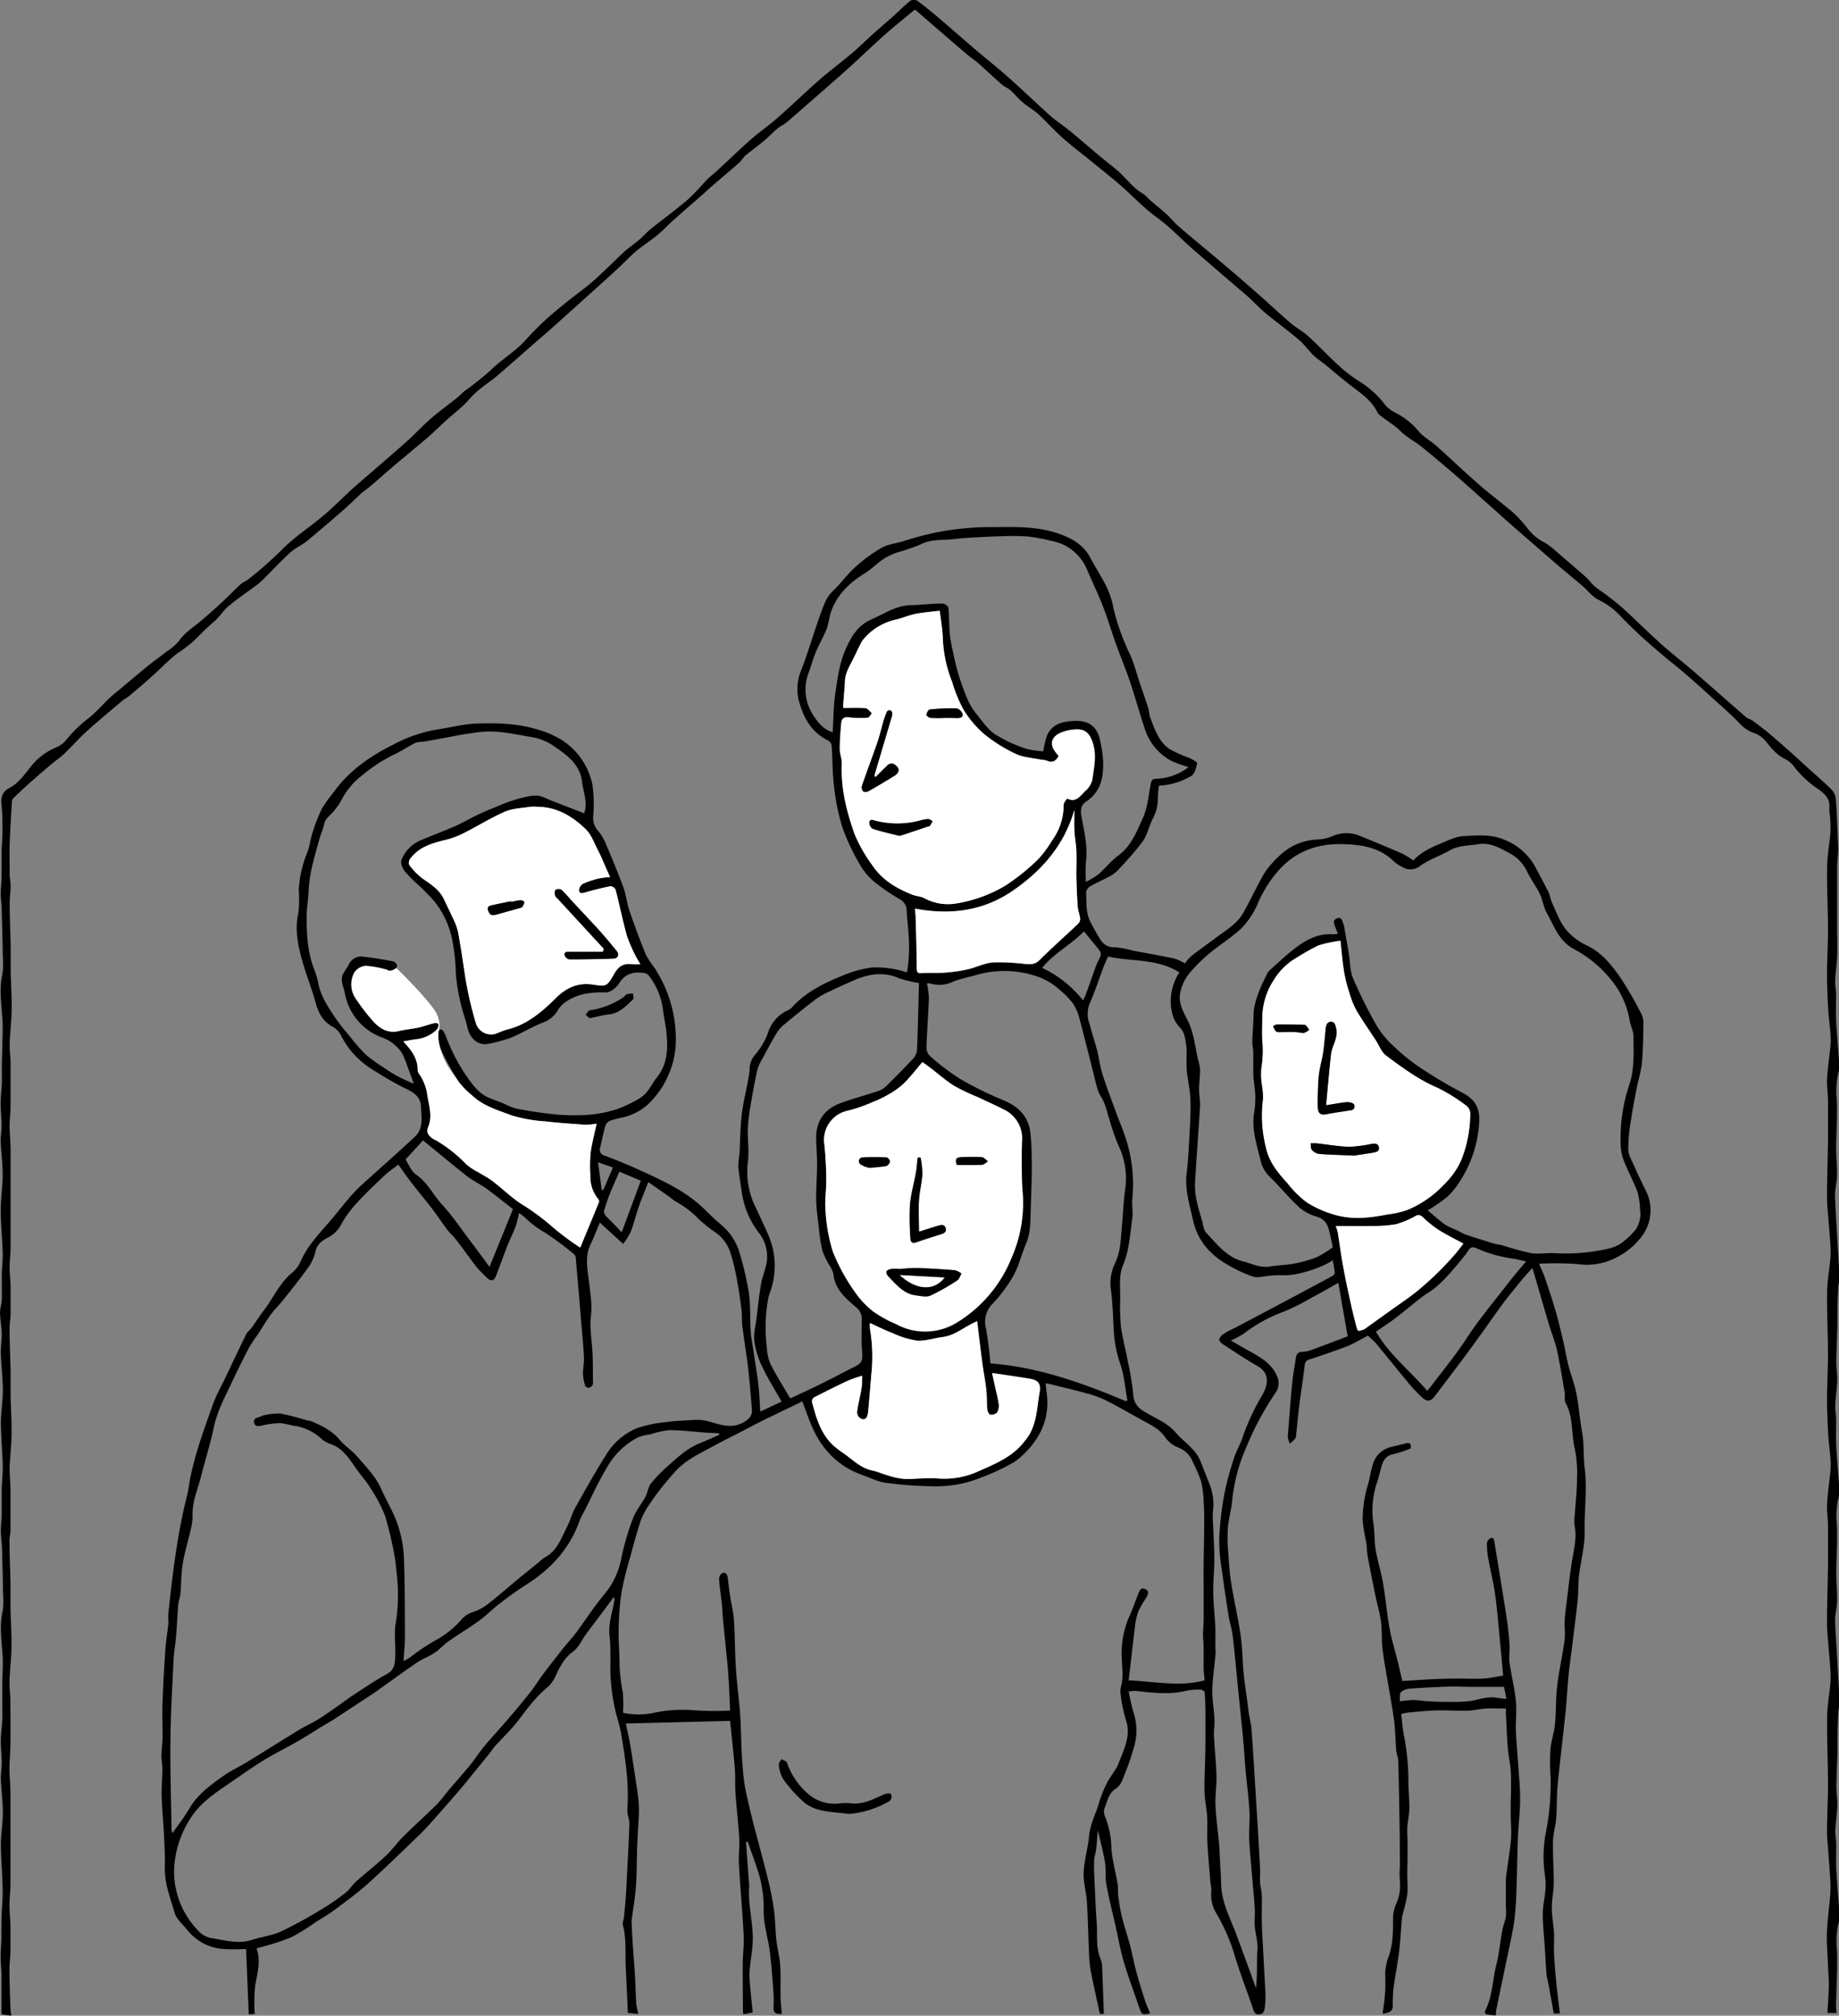 <svg xmlns="http://www.w3.org/2000/svg" viewBox="0 0 441.96 484.5"><rect x="0" y="0" width="441.96" height="484.5" fill="#808080" stroke="none"/><defs><style>.cls-1{fill:#fff;}</style></defs><g id="Capa_2" data-name="Capa 2"><g id="Capa_1-2" data-name="Capa 1"><path class="cls-1" d="M152.2,238.76a7,7,0,0,0-1.53.19c-.34.12-.57.53-.88.75a19.37,19.37,0,0,1-8.06,3.12c-.4.06-.7.71-1,1.08l1,.87c1.72-.35,3.2-.77,4.71-.93,2.58-.27,4.18-2,5.85-3.66C152.49,240,152.23,239.24,152.2,238.76Zm-46.85,9.47a9.52,9.52,0,0,0,.54,3.9A17.06,17.06,0,0,1,105.35,248.23Zm-10.13-15.6a7.42,7.42,0,0,1-.66.44A1.25,1.25,0,0,0,95.22,232.63Zm-1.62.69a1.2,1.2,0,0,1-.35-.08A.52.52,0,0,0,93.6,233.32Z"/><path d="M395.61,286.32c-1-1.95-1.92-3.92-2.8-5.92-.6-1.34-1.45-2.73-1.49-4.12a40.23,40.23,0,0,1,.65-7.06c.36-2.52.86-5,1.34-7.53.4-2.08,1.08-4.11,1.28-6.2.29-3.1.31-6.24.36-9.36a5.19,5.19,0,0,0-.49-2.44,91.78,91.78,0,0,0-5-8.66c-2.14-3.08-4.45-6-8.05-7.76a14.71,14.71,0,0,1-5.09-3.85c-1.46-1.83-2.28-4.18-3.29-6.35-.43-.91-.53-2-1-2.87-1-2-2.1-4-3.13-5.95a14.43,14.43,0,0,0-7.45-6.44c-3.11-1.36-6.53-1-9.8-.84-1.92.12-3.82,1.13-5.67,1.89a26,26,0,0,0-4,2,19.51,19.51,0,0,0-2.35,1.94,22.69,22.69,0,0,0-2.59-1.61c-3.42-1.49-6.87-2.91-10.33-4.33a8.3,8.3,0,0,0-6.71.21,10.75,10.75,0,0,1-3.28.71,13.89,13.89,0,0,0-9.4,4.07,22.34,22.34,0,0,0-3.41,3.95c-1.84,3.13-3.34,6.47-5.13,9.64-1.51,2.66-4.18,4.16-6.54,5.94-2,1.51-4.06,2.93-6,4.47a9.8,9.8,0,0,0-1.46,1.71,13.58,13.58,0,0,0-2.58-1.18c-3.3-.69-6.61-1.26-9.92-1.88a25.86,25.86,0,0,0-4.3-.82,3.74,3.74,0,0,1-3.42-1.67c-.9-1.38-1.67-2.83-2.44-4.28-1.23-2.31-1-4.87-1.09-7.35a1.92,1.92,0,0,1,1-1.35c1.7-1,3.51-1.73,5.21-2.71a8.55,8.55,0,0,0,2-1.79,69.11,69.11,0,0,0,5.47-6.41c1.07-1.54,1.42-3.57,2.3-5.28a10,10,0,0,0,1.26-5,24.77,24.77,0,0,1,.25-3,16.73,16.73,0,0,0,7.77-2.33c.82-.46,1.19-2,1.42-3.06.06-.28-1.17-.91-1.86-1.26A33.14,33.14,0,0,1,281,180c-2.52-1.8-3.52-4.7-4.55-7.49-.28-.77-.28-1.64-.53-2.42-.66-2.07-1.38-4.11-2.07-6.16s-1.29-4.38-2.2-6.45a56.8,56.8,0,0,1-4-11,20.69,20.69,0,0,0-1.46-4.88C265,139,263.33,136.55,262,134c-1.78-3.34-4.88-4.87-8.21-5.94-5.54-1.77-11.32-1.34-17-1.36a69,69,0,0,0-11.62,1.24,80.32,80.32,0,0,0-8.25,2.2c-1.73.48-3.63.71-5.15,1.58a37.72,37.72,0,0,0-6.31,4.67c-1.91,1.73-3.42,3.89-5.3,5.66-1.66,1.58-2.25,3.62-3,5.61-1.57,4.39-2.87,8.87-4.52,13.23a11.58,11.58,0,0,0-.66,7.52c1.13,4.15,3,7.61,7.07,9.59a1.77,1.77,0,0,1,.82,1.28c.23,3.31.18,6.65.59,9.93a52.14,52.14,0,0,0,2,9.69,51.09,51.09,0,0,0,4.06,8.68,15.55,15.55,0,0,0,3.49,4.29,49.6,49.6,0,0,0,6.36,4.35,3.06,3.06,0,0,1,1.53,2.83c.09,1.77.35,3.54.43,5.32a36.55,36.55,0,0,1-.36,9.36,22.18,22.18,0,0,0-2.78-.74,23.5,23.5,0,0,0-5.64-.44,26.06,26.06,0,0,0-6.57,1.75c-4.57,1.83-9,3.91-12.47,7.63a3.63,3.63,0,0,1-1,.84,8.68,8.68,0,0,0-4.75,4.93,17,17,0,0,1-3.3,5.83,5.35,5.35,0,0,0-1.31,3.6,20,20,0,0,1-.42,2.76c-.5,2.73-1.18,5.44-1.49,8.19-.34,3.12-.35,6.28-.53,9.42a20.78,20.78,0,0,0-.29,2.91c.19,2,.57,4.06.84,6.09a20.91,20.91,0,0,0,4.05,9.73,9.23,9.23,0,0,1,1.69,8.37c-.37,1.4-.9,2.77-1.13,4.19-.43,2.53-.69,5.09-1,7.63-.24,2-.8,4-.57,6a19.89,19.89,0,0,0,1.93,6.19c1.35,2.84,3.05,5.53,4.61,8.28l-5.12,2.4c-.15-2.2-.21-4.28-.45-6.35-.3-2.62-.75-5.23-1.13-7.84-.25-1.72-.62-3.44-.73-5.17-.21-3.06,0-6.17-.44-9.19a74.54,74.54,0,0,0-2.44-10.28,14.35,14.35,0,0,0-2.45-4.33,26,26,0,0,0-3.11-2.9c-1.51-1.41-2.92-2.92-4.51-4.23-4.27-3.52-9.31-5.73-14.28-8-2.57-1.18-5.2-2.22-7.84-3.22a1.47,1.47,0,0,1-1.09-2c.41-1.75.75-3.52,1.25-5.24a2,2,0,0,1,1.1-1.15,23.22,23.22,0,0,1,3-.79A13.5,13.5,0,0,0,157.1,264a20.1,20.1,0,0,0,3.29-5.07,21.11,21.11,0,0,0,2-7.78,31,31,0,0,0-3-14.78,41.46,41.46,0,0,0-2-3.62,24.94,24.94,0,0,1-2.13-3.19c-1.44-3.52-2.77-7.09-4-10.68-.62-1.81-.79-3.79-1.44-5.58-1.3-3.55-2.75-7-4.23-10.52a12.15,12.15,0,0,0-1.92-3.16,4.63,4.63,0,0,1-1.1-3.56,33.49,33.49,0,0,0-.2-7.5A16.75,16.75,0,0,0,135.21,178a22.1,22.1,0,0,0-6.23-2.71c-4.61-1.41-9.43-1.52-14.17-1.39-3.33.09-6.64,1-10,1.48A34.26,34.26,0,0,0,94.47,179c-5.66,2.82-10.7,6.34-14.4,11.57a33.53,33.53,0,0,0-2.73,3.84,39.69,39.69,0,0,0-2.22,5.69c-.51,1.54-.68,3.19-1.23,4.71A27.15,27.15,0,0,0,71.8,214a26.4,26.4,0,0,1-.11,5.49c-.88,4-.08,7.83,1,11.61.91,3.31,2.25,6.51,3.14,9.83.7,2.56,1.77,4.64,4.23,5.92a4.73,4.73,0,0,1,1.87,2,20.65,20.65,0,0,0,7.56,8.22c2.19,1.38,4.42,2.73,6.71,3.93s5,1.95,5,5.36c.08,2.45.53,5-1.46,6.83-4.35,4.08-8.85,8-13.24,12a39.73,39.73,0,0,0-3.23,3.51C81.51,290.83,79.81,293,78,295c-2.16,2.5-4.34,5-5.67,8a7.42,7.42,0,0,1-2,2.81c-3.06,2.42-4.52,6-6.81,9-1.1,1.43-2.07,3-3.13,4.44-.35.49-.93.85-1.19,1.37-1.86,3.81-3.66,7.65-5.49,11.48a50.08,50.08,0,0,0-2.38,5C49.2,343.09,47,349,45.73,355.21c-.28,1.41-.42,2.85-.77,4.24-2.38,9.38-3.5,19-4.52,28.55-.08.79.09,1.6,0,2.38-.2,2.05-.56,4.09-.7,6.14-.29,4.22-.53,8.45-.68,12.68-.1,2.78,0,5.57,0,8.36,0,1.51-.24,3-.26,4.54,0,1,.24,2,.23,3.06,0,2.19-.24,4.38-.18,6.57.1,3.18.42,6.35.57,9.53.12,2.49.26,5,.19,7.5-.11,3.82,1.27,7.29,2.31,10.85.52,1.78,2,2.89,3.08,4.27a12.14,12.14,0,0,0,9.14,4.61c1.62.11,3.27,0,5,0q.31,7.69.64,15.66l1.45-.07a40.94,40.94,0,0,1,.07-6.66c.51-3.05,1.46-6,.36-9.12.77-.21,1.38-.36,2-.55a51.67,51.67,0,0,0,6.4-2.14,50.69,50.69,0,0,0,5.67-3.51c1.55-1,3.16-1.92,4.63-3,2.8-2.1,5.65-4.18,8.25-6.52,4.09-3.68,8-7.54,12-11.37,1.54-1.5,3-3.12,4.39-4.72q2.88-3.23,5.68-6.51c1.15-1.34,2.24-2.74,3.36-4.11s2.45-3,3.66-4.49c.38-.48.68-1,1.09-1.49,1.87-2.07,3.94-4,5.64-6.2,2.27-2.95,4.43-6,7.37-8.33a8.67,8.67,0,0,0,1.89-2.9c1-2.12,2.13-4.18,4.16-5.58a7.1,7.1,0,0,0,1.53-1.81c.46-.65.79-1.39,1.26-2,1.33-1.83,2.71-3.62,4.07-5.44.94-1.25,1.87-2.51,2.8-3.76a1.33,1.33,0,0,1,.12.9c-.45,2.8-1.49,5.44-1.14,8.43.39,3.36.08,6.8.27,10.2a50,50,0,0,0,.91,6.77c.45,2.3,1.29,4.54,1.66,6.85,1,6,1.88,11.92,1.43,18-.07,1.07.51,2.17.49,3.26-.08,3.37-.29,6.74-.45,10.11-.12,2.35-.22,4.69-.37,7-.12,1.75-.28,3.5-.45,5.25-.06.71-.43,1.47-.27,2.1.89,3.47.5,7,.69,10.5s.33,7.05.49,10.59l2.54.24a18.44,18.44,0,0,1-.52-2.49c-.14-2.06-.16-4.13-.28-6.2-.16-2.68-.38-5.36-.56-8-.1-1.62-.18-3.23-.25-4.84a5.55,5.55,0,0,1,0-1.08c.34-2.65.79-5.28,1-7.94s.19-5.18.27-7.77c0-.32,0-.63,0-.95.07-1.41.13-2.82.2-4.24.09-2.23.36-4.47.24-6.68-.15-2.53-.62-5-1-7.57s-.71-4.83-1.13-7.24c-.26-1.51-.62-3-1-4.81l25.06-.63c.4,4,.84,7.73,1.14,11.51.17,2,0,4.12.18,6.17.24,3.48.67,7,.87,10.43.12,2.13-.19,4.28-.07,6.4.33,5.69.85,11.36,1.15,17,.12,2.27-.21,4.55-.23,6.83,0,3.86,0,7.72.06,11.58a2.5,2.5,0,0,0,.13.59l2.2-.42c-.24-2.5-.51-5-.71-7.45a16.17,16.17,0,0,1,0-2.95c.21-2.43.72-4.85.74-7.28,0-4.31-1.25-8.55-.84-12.9a2.92,2.92,0,0,0-.07-.39c-.24-3.34-.49-6.67-.73-10l.42-.06c.15.4.3.8.43,1.2.82,2.38,1.73,4.73,2.42,7.15a29.36,29.36,0,0,1,.88,5c.18,1.87,0,3.78.24,5.64.32,2.48,1,4.91,1.34,7.39.42,3.4.64,6.81.89,10.22.09,1.16,0,2.32,0,3.48s.87,1.43,2,1.27c-.11-1.32-.28-2.55-.3-3.79-.06-2.62.07-5.26-.1-7.88-.13-2-.69-4-.91-6-.27-2.51-.27-5.06-.62-7.56a73.2,73.2,0,0,0-1.53-7.61c-1.09-4.44-2.34-8.84-3.47-13.26-.68-2.7-1.32-5.41-1.88-8.14a42.78,42.78,0,0,1-.56-4.53c-.14-1.56-.24-3.14-.31-4.71-.13-2.86-.14-5.74-.35-8.59-.26-3.59-.77-7.16-1-10.75-.26-4-.24-8-.49-11.93-.11-1.8-.6-3.58-.87-5.38-.24-1.54-.41-3.09-.61-4.64-.1-.74-.44-1.44-1.26-1.18a1.7,1.7,0,0,0-.83,1.38c.13,2,.45,4,.67,6,.11,1.12.13,2.25.24,3.37.36,3.8.77,7.59,1.13,11.38.16,1.67.26,3.35.35,5,.1,1.94.17,3.88.26,5.94a73.36,73.36,0,0,1-8.56-.07,33.28,33.28,0,0,0-9.72.59,17.38,17.38,0,0,1-7.46,0,29.87,29.87,0,0,0-.05-4.92,40.94,40.94,0,0,1-.78-6.81c0-2.79-.29-5.59-.21-8.37a66.49,66.49,0,0,1,.7-8.93,85.36,85.36,0,0,1,2.12-8.55c.75-2.82,1.51-5.65,2.42-8.43a16.24,16.24,0,0,1,1.8-3.55,66,66,0,0,1,6.27-8.09c2.56-3,5.87-4.48,9.11-6.26,2.2-1.21,4.45-2.31,6.68-3.46,1.62-.84,3.23-1.7,4.86-2.53,1.1-.56,2.22-1.09,3.33-1.63l6.85-3.31c.72,1.93,1.29,3.53,1.92,5.1,2.38,6,6.35,10.43,12.56,12.61,1.85.64,3.65,1.6,5.55,1.85a94.21,94.21,0,0,0,11.5.85A28.67,28.67,0,0,0,236.15,355a48,48,0,0,0,7.78-3.72,20.53,20.53,0,0,0,5-5.2,15.42,15.42,0,0,0,2.77-9c0-1.5-.26-3-.41-4.6.45.08.75.12,1,.19,2.82.7,5.64,1.35,8.43,2.12a26.77,26.77,0,0,1,4.8,1.68c2.9,1.44,5.71,3.07,8.54,4.65,2.06,1.15,4.31,2.11,5.75,4.05a7.06,7.06,0,0,0,3.31,2.74,6.09,6.09,0,0,1,3.58,3.58,36.08,36.08,0,0,1,1.95,4.54,25.81,25.81,0,0,1,.63,5c.12,1.86.13,3.73.12,5.59,0,3-.09,6-.13,8.93,0,1.64-.05,3.27,0,4.91,0,2.89,0,5.78,0,8.68,0,1.28-.15,2.56-.16,3.85,0,.88.13,1.77.15,2.66,0,1.72,0,3.45,0,5.17,0,1.09.17,2.18.25,3.07-6.12,1.61-12,.27-18.26,0,.5-4.33,1-8.64,1.51-12.94a16,16,0,0,1,.85-3.71,28,28,0,0,1,1.85-3.21c.4-.72.87-1.55-.2-2.06s-1.39.33-1.68,1.06c-.75,1.83-1.36,3.72-2.19,5.51a22.42,22.42,0,0,0-1.78,10.48c.07,2.08.39,4.12-.16,6.19a5.14,5.14,0,0,0-.13,2.1,35.7,35.7,0,0,0,1.23,6c1.36,3.87-.45,7.15-1.72,10.5-.65,1.7-2,3.13-2.82,4.78a26.53,26.53,0,0,0-1.86,4.68c-.79,2.68-2.15,5.15-2.41,8s-1.17,5.82-1.31,8.75c-.11,2.35.63,4.74.78,7.12.25,3.91.31,7.84.49,11.76a32.64,32.64,0,0,0,.4,4.64c.67,3.5,1.47,7,2.24,10.55l.94-.06c-.13-3.79-.25-7.47-.41-11.15a5.68,5.68,0,0,0-.36-2c-1.23-2.81-.71-5.8-.94-8.7-.24-3.22-.36-6.44-.51-9.66-.08-1.74-.17-3.48-.12-5.21,0-.93.38-1.83.49-2.76.17-1.47.26-3,.4-4.62.63,2.71,1.31,5.15,1.72,7.64.3,1.82,0,3.74.37,5.55.61,3.35,1.47,6.66,2.22,10,.63,2.81,1.11,5.66,1.93,8.42,1.1,3.68,2.45,7.3,3.71,10.94.62,1.82.63,1.81,2.63,1.45-.4-1-.86-1.93-1.18-2.93-.77-2.38-1.52-4.76-2.17-7.16-.57-2.07-.93-4.2-1.48-6.27-.62-2.36-1.43-4.67-2-7a44.21,44.21,0,0,1-.83-4.87c-.12-.93,0-1.9-.14-2.83-.48-2.88-1.32-5.73-1.51-8.62a21.26,21.26,0,0,0-1.58-7.73,2.9,2.9,0,0,1,0-2.11c.66-1.56.9-3.35,2.52-4.41a4.27,4.27,0,0,0,1.56-1.84,70.53,70.53,0,0,0,3-8.46,14,14,0,0,0-.19-8.09,47.27,47.27,0,0,1-1.15-5.08c.65,0,1-.09,1.36-.1a7.36,7.36,0,0,1,.8.06c3.83.39,7.64.87,11.47-.06a16.07,16.07,0,0,1,3.61-.32c.33,0,.94.37,1,.61.14,1.59.18,3.19.2,4.79,0,2.13,0,4.26,0,6.4,0,1.83-.05,3.67-.09,5.5-.05,2.5-.21,5-.12,7.51.06,1.9.51,3.8.62,5.7.12,2.1-.05,4.21.06,6.3.18,3.28.49,6.55.75,9.83a7.48,7.48,0,0,1,.2,1.73,8.56,8.56,0,0,0,1.25,5.5,46.13,46.13,0,0,1,4.11,9.21c1.37,4.76,3.24,9.37,4.8,14.07.4,1.18,1.24.93,1.93.78.33-.06.67-.81.73-1.29a20.63,20.63,0,0,0,.17-3.6c-.22-4.79-.51-9.59-.76-14.39q-.11-2.11-.12-4.23c0-1.63.08-3.25,0-4.88,0-1.1-.35-2.2-.41-3.31s.1-2.31,0-3.46c-.29-5.41-.62-10.81-.95-16.21-.35-5.65-.68-11.3-1.09-16.94-.09-1.32-.45-2.63-.66-4-.09-.53-.14-1.07-.21-1.6-.32-2.53-.72-5.05-1-7.59-.3-3.13-.3-6.3-.74-9.41-.6-4.17-1.58-8.29-2.25-12.45-.4-2.51-.58-5.05-.74-7.59a38.51,38.51,0,0,1-.09-5.88c.2-2.3.91-4.57,1.07-6.87a41.92,41.92,0,0,1,3.28-12.3,71.5,71.5,0,0,1,7.16-13.35,3.92,3.92,0,0,0,.29-3.93c-1.18-2.81-3.53-4.28-6-5.65-1.65-.91-3.27-1.86-5.09-2.9a21.65,21.65,0,0,0,3.19-1.71,35.33,35.33,0,0,1,9.44-5.19,59.21,59.21,0,0,0,6.9-3.45c2.05-1.09,4.06-2.26,6.31-3.51.78,4.47,1.51,8.68,2.24,12.85-2.94,1.11-5.67,2.16-8.43,3.17a7.49,7.49,0,0,1-2.29.54c-1.06,0-1.58.41-1.72,1.45-.27,1.89-.67,3.78-.85,5.68-.43,4.42-.77,8.85-1.1,13.28A5.64,5.64,0,0,0,310,347a16.09,16.09,0,0,0,1.28-1.2,1.46,1.46,0,0,0,.2-.74c.24-2.3.44-4.6.72-6.89.43-3.34.95-6.66,1.36-10a1.39,1.39,0,0,1,1.11-1.4c3-1,6-2,9-3.15,1.77-.7,3.41-1.73,5.06-2.58a23.87,23.87,0,0,1,2,1.9c2.54,3.06,5,6.17,7.55,9.22a36.8,36.8,0,0,0,3.35,3.6c1.41,1.3,2.15,1.18,3.31-.34,2.82-3.72,5.65-7.42,8.41-11.18s5.23-7.33,7.91-11c1.5-2,3.12-3.95,4.71-5.89.67-.82,1.41-1.57,2.31-2.58.32,1.07.56,1.87.79,2.67,1.06,3.63,2.09,7.26,3.18,10.89.61,2.05,1.45,4,1.91,6.12.75,3.39,1.29,6.83,1.87,10.26.14.83-.15,1.83.22,2.5,1.92,3.45,1.34,7.37,2.21,11a29.54,29.54,0,0,1,.54,7c0,2.89-.34,5.78-.52,8.67a11.56,11.56,0,0,0-.07,2.81c.59,2.85-.12,5.56-.58,8.32-.33,2-.58,4.07-.85,6.11-.17,1.34-.31,2.68-.47,4s-.4,2.86-.47,4.29c-.08,1.67.17,3.38-.05,5-.5,3.63-1.33,7.21-1.76,10.84-.36,3-.24,6.13-.53,9.18-.18,2-.89,3.91-1.07,5.89a49.05,49.05,0,0,0,0,6.53,60.92,60.92,0,0,1-1.05,13.27,30.74,30.74,0,0,0-.33,10.35,15.9,15.9,0,0,1,.16,3.71c-.14,1.94-.64,3.87-.64,5.8,0,2.69.31,5.38.48,8.07.14,2.17.25,4.35.42,6.52a21.29,21.29,0,0,0,.45,2.22c.43,2.37.85,4.74,1.28,7.16h1.48c-.28-2.36-.58-4.62-.81-6.89-.24-2.43-.46-4.86-.59-7.3-.09-1.69.06-3.39,0-5.08-.12-2-.53-4.07-.54-6.11s.46-4,.47-6c0-3.29-.25-6.6-.18-9.89,0-1.9.63-3.78.77-5.69.2-2.62.09-5.27.34-7.89.56-5.85,1.29-11.69,1.9-17.53.31-3.07.45-6.16.76-9.23.24-2.46.62-4.9.92-7.36.43-3.49.89-7,1.25-10.49.19-1.92.08-3.88.31-5.8.32-2.65.93-5.26,1.23-7.9.21-1.77.08-3.56.13-5.34.11-4.2.53-8.39,0-12.6-.27-2.22-.2-4.48-.37-6.71-.09-1.24-.36-2.46-.54-3.68-.38-2.65-.63-5.31-1.17-7.92-.44-2.16-1.29-4.24-1.84-6.39-.5-2-.82-4-1.28-6-.56-2.36-1.11-4.72-1.79-7.05-.79-2.71-1.69-5.39-2.6-8.07-.36-1.08-.88-2.1-1.39-3.28a74.32,74.32,0,0,1,9.1.07,15.55,15.55,0,0,0,10.67-2.23,16.61,16.61,0,0,0,5.46-5.17A10.46,10.46,0,0,0,395.61,286.32ZM154,283.79l-4.59,12.41c-1.09-1.16-2-2.15-3-3.11-.66-.67-1.5-1.25-1.15-2.37s.77-2.44,1.24-3.62c.73-1.8,1.53-3.58,2.35-5.48Zm-6.69-3.18L145,286h-.4c-.27-2.1-.55-4.2-.87-6.62Zm-3.55-76.17c.72,1.39,1.3,2.85,1.94,4.28.26.6.54,1.19.94,2.09a21,21,0,0,0-2.76.35,20.61,20.61,0,0,0-3.77,1.26,2,2,0,0,0-.94,1.61c.12.89.87.65,1.59.44,2-.57,4-1.07,6-1.47a1.5,1.5,0,0,1,1.19.84c1,3.66,1.69,7.37,2.7,11a35,35,0,0,0,2.16,5c.28.6.66,1.15,1.11,1.93a16.72,16.72,0,0,1-1.76,0c-2.23-.3-3.45.37-4.56,2.35-1.73,3.08-2,3-4.92,2.56-3.57-.56-6.37.54-9.06,3.2-3.26,3.24-6.84,6.35-11.56,7.53-1.08.27-2.09.78-3.14,1.13a3.83,3.83,0,0,1-4.46-2.39,84.91,84.91,0,0,1-2.73-12c-.51-3.41-1-6.83-1.64-10.22a14.88,14.88,0,0,0-1.22-3.23c-.67-1.51-1.44-3-2.11-4.48-1.11-2.46-3.31-3.72-5.37-5.2a16.27,16.27,0,0,1-3-3.13,1.6,1.6,0,0,1,.18-1.43c2.07-2.86,5.19-3.78,8.43-4.56a21.19,21.19,0,0,0,4.37-1.6c3.36-1.69,6.57-3.71,10-5.21,1.85-.81,4-.85,6.08-1.18a8.82,8.82,0,0,1,1.62,0c4.75,0,8.55,2.28,11.78,5.44C142.17,200.71,142.85,202.71,143.74,204.44ZM100.67,258a1.53,1.53,0,0,1-.27-.89c0-2.76-1.56-4.78-3.46-6.81,1.28-.21,2.39-.46,3.51-.57a8.17,8.17,0,0,0,4.57-2.3.85.85,0,0,0,.21-.31,3.3,3.3,0,0,0,.17-.75.46.46,0,0,0-.13-.32.86.86,0,0,0-.72-.14l-.43.08h0c-1.18.3-2.34.73-3.53,1-1.55.33-3.16.46-4.7.83-2.52.62-4.46-.51-6-2.15a45.68,45.68,0,0,1-4.27-5.5,6,6,0,0,1-.4-6.49,3.63,3.63,0,0,1,2.75-1.52,23.46,23.46,0,0,1,4.84.87l.1,0a3.84,3.84,0,0,1,.4.21h0a.52.52,0,0,0,.35.08c.28-.07.62-.13.93-.24h0a1.25,1.25,0,0,0,.66-.44c.49-.8-.29-1.46-.91-1.59q-3.6-.72-7.25-1.12a3.19,3.19,0,0,0-3.2,1.79c-.42.73-.88,1.43-1.31,2.15-1,1.65,0,3.2.28,4.78a14,14,0,0,0,8.65,10.61,9.72,9.72,0,0,1,5.07,3.82A17.53,17.53,0,0,1,97.8,256c.55,1.44,1.06,2.89,1.62,4.39a1,1,0,0,1-.4-.05c-1.35-.63-2.73-1.23-4-1.95a33.81,33.81,0,0,1-3-1.93,34,34,0,0,1-4.22-3.07,48.74,48.74,0,0,1-3.92-4.54,48.46,48.46,0,0,1-3.28-4.17c-1.63-2.45-3.31-4.9-4-7.86a19.81,19.81,0,0,0-.91-3.36c-1.74-4.21-2-8.64-2-13.09,0-2,.4-4.1.48-6.15.16-4.33,1.45-8.42,2.59-12.54.34-1.23.91-2.41,1.16-3.66s1.25-1.86,2-2.73a15.88,15.88,0,0,0,2.26-3.2,17.44,17.44,0,0,1,5-5.84,36.27,36.27,0,0,1,7.62-4.93c1.75-.85,3.37-1.94,5.11-2.81a7.91,7.91,0,0,1,1.93-.24c2.75-.5,5.5-1,8.26-1.53,1.67-.3,3.35-.55,5-.76,4.08-.51,8.06.38,12,1.08a13.83,13.83,0,0,1,5.26,1.77c3.33,2.27,7,4.55,7.52,9.05.31,2.57,1.45,5.14.5,7.6-2.33-.9-4.68-1.8-7-2.72-.87-.33-1.74-.66-2.58-1.06-2-.94-4-.24-5.91.2a40.47,40.47,0,0,0-5.56,2c-1.61.63-3.2,1.31-4.77,2.06-1.76.84-3.45,1.86-5.24,2.64-2.79,1.22-5.65,2.27-8.45,3.47a8.62,8.62,0,0,0-4.39,4.6c-.32.71.27,2.13.88,2.88a48.4,48.4,0,0,0,3.89,3.82c1.12,1.12,2.25,2.23,3.27,3.43a21.79,21.79,0,0,1,4.16,9.06,48.38,48.38,0,0,1,.88,8.36,48.33,48.33,0,0,0,2.33,11c.45,1.52.56,3.11,1.74,4.39a3.79,3.79,0,0,0,3.55,1.32,39.39,39.39,0,0,0,5.45-1.44,27.57,27.57,0,0,0,3.25-1.55c1.57-.75,3.09-1.6,4.71-2.19a7,7,0,0,0,3.69-3.29,6.79,6.79,0,0,1,2.24-2c2.79-1.74,5.86-2,9.11-1.92,1.05,0,2.52-1.14,3.14-2.16,1.47-2.4,3.5-2.87,6-2.51a1.86,1.86,0,0,1,1.15.61,17,17,0,0,1,3.41,8.18c.19,1.83.65,3.63.83,5.47.38,3.83.31,7.58-2.27,10.81-.8,1-1.41,2.16-2.17,3.2-1.15,1.61-2.88,2.39-4.61,3.25-5.28,2.65-11,2.9-16.64,2.56a96.39,96.39,0,0,1-10.51-1.52,15.31,15.31,0,0,1-2.78-1.13c-1.2-.48-2.41-.94-3.61-1.41-2.14-.84-3.5-2.57-4.82-4.32a44.52,44.52,0,0,1-5.4-10,8.63,8.63,0,0,0-.76-1.66c-.52-.72-1-.51-1.17,0,0,.11,0,.22-.05.34a9.52,9.52,0,0,0,.54,3.9,64.48,64.48,0,0,0,4.36,7.89,20.17,20.17,0,0,0,3.38,3.41c2.64,2.45,6.08,3.43,9.3,4.64a35,35,0,0,0,8.14,1.45c3.23.39,6.49.59,9.73.82a16.8,16.8,0,0,0,2.59-.28c-.53,2.49-1.16,4.74-1.45,7a34.92,34.92,0,0,0-.06,5.51,8.28,8.28,0,0,0,1.9,5.63.84.84,0,0,1,.15.73c-1.43,3.53-2.89,7-4.49,10.89a63.62,63.62,0,0,1-6.6-4.92,56,56,0,0,0-7.83-5.75c-2.32-1.58-4.35-3.56-6.58-5.27-1.07-.83-2.3-1.44-3.45-2.17a13.76,13.76,0,0,1-3-2,33.28,33.28,0,0,0-7.25-5.7,6.73,6.73,0,0,1-.71-.36c-.87-.7-1.72-1.39-1.15-2.74,1.09-2.55.26-5.08-.16-7.63A11.65,11.65,0,0,0,100.67,258Zm1,16.1c3.55,2.91,7,5.78,10.46,8.53,1.46,1.14,3.17,1.94,4.68,3,2.2,1.6,4.32,3.32,6.47,5l-5.63,13.86c-.34-.44-.71-.89-1-1.36-1.24-1.64-2.45-3.3-3.69-4.94-2.22-2.92-4.26-6-6.74-8.69-2.15-2.34-3.51-5.32-6.26-7.21-1.15-.78-1.72-2.42-2.5-3.6Zm67.06,72.58c-3.07,1.09-5.44,3.2-7.8,5.31a38.84,38.84,0,0,0-4.46,4.52c-.71.88-.81,2.23-1.36,3.27-.94,1.76-2.3,3.34-3,5.18a64.54,64.54,0,0,0-2.72,9.25,19.7,19.7,0,0,1-3,7.5c-1,1.38-2.12,2.65-3.13,4-1.33,1.8-2.6,3.66-3.9,5.49-.49.67-1,1.35-1.5,2-.81,1-1.68,1.94-2.48,2.94-1.62,2.05-3.23,4.1-4.79,6.18-1.11,1.47-2.07,3.05-3.2,4.49-1.69,2.14-3.44,4.22-5.21,6.29-1.94,2.27-4,4.47-5.9,6.76-1.15,1.39-2.12,2.94-3.26,4.34-1.71,2.09-3.51,4.11-5.26,6.17-1,1.19-1.9,2.47-3,3.55-2.6,2.58-5.34,5-7.94,7.61-1.43,1.43-2.6,3.13-4.08,4.51-2.24,2.11-4.68,4-7,6.06-1,.86-1.66,2-2.66,2.82a53.13,53.13,0,0,1-5.57,3.86,112.22,112.22,0,0,1-9.91,5.44c-2.14,1-4.61,1.26-6.87,2-3.5,1.19-6.89.07-10.28-.44a5.81,5.81,0,0,1-3-1.92,20.37,20.37,0,0,1-5.6-14.72,24.24,24.24,0,0,1,3.71-11.73c2.32-3.89,5.85-6.24,9.41-8.67,2.8-1.92,5.57-3.9,8.46-5.68,2.49-1.54,5.15-2.82,7.7-4.28,2.21-1.27,4.36-2.63,6.55-4,1-.58,2-1.13,2.92-1.75,2-1.3,4-2.63,6-3.94,1.28-.85,2.58-1.67,3.83-2.55,3.27-2.31,6.49-4.69,9.8-6.94,1.34-.91,2.92-1.46,4.27-2.36,1.11-.73,2-1.81,3.07-2.58,2.51-1.76,5.14-3.35,7.63-5.15,1.56-1.12,2.91-2.53,4.43-3.71A81.23,81.23,0,0,1,126.3,381c6-3.77,10.61-8.71,13-15.51a19.36,19.36,0,0,1,1.12-2.23c1.77-3.49,3.36-7.08,5.38-10.42a18.16,18.16,0,0,1,7.61-7.4,14.73,14.73,0,0,1,2.93-.69,21.14,21.14,0,0,1,4.51-1c2.84,0,5.67.37,8.51.57,1.13.08,2.26.12,3.39.18,0,.13.09.26.13.38C171.5,345.42,170.14,346.14,168.71,346.65Zm10.86-5.41c-2.24,1.76-4.58,1.68-7.09,1-1.2-.31-2.38-.73-3.6-.92a13,13,0,0,0-2.92,0c-2.05.12-4.12.19-6.15.49a31.17,31.17,0,0,0-6.62,1.39,15.59,15.59,0,0,0-7.58,6.51c-2.6,4.13-5,8.4-7.38,12.66-.81,1.46-1.21,3.14-2,4.63-1.38,2.72-2.35,5.76-5.36,7.33a8.74,8.74,0,0,0-1.35,1.11c-1.63,1.32-3.27,2.62-4.89,3.95-2.43,2-4.81,4.11-7.3,6.05a11.35,11.35,0,0,1-3.69,2,6,6,0,0,0-2.79,1.84,22.57,22.57,0,0,1-6.45,5.09,50.11,50.11,0,0,0-5.9,4,14.47,14.47,0,0,1-1.54.83c.13-2.1.34-3.93.33-5.76,0-6.25,0-12.51-.23-18.76a28.61,28.61,0,0,0-1.41-8c-1-3.07-2.76-5.91-4.09-8.89s-3.58-5.24-5.65-7.63c-1.3-1.52-3.07-2.64-4.35-4.17-1.8-2.17-4.2-3.28-6.65-4.38a7.13,7.13,0,0,0-1.17-.24,58.15,58.15,0,0,0-6.42-1.65,15.17,15.17,0,0,0-4.18.5c-.29.05-.55.28-.84.35-.78.17-1.48.48-1.24,1.41s1.06.8,1.87.64a22.58,22.58,0,0,1,4.32-.6,32.25,32.25,0,0,1,3.26.63,12.18,12.18,0,0,1,6.93,3.35A9.29,9.29,0,0,0,80,347.3c2.83,1.23,4.22,3.84,5.93,6.15,1,1.41,2.21,2.74,3.11,4.24a34.75,34.75,0,0,1,3.48,6.6A85.11,85.11,0,0,1,94.82,374a32.5,32.5,0,0,1,.45,3.7A43.65,43.65,0,0,1,95.13,390c-.5,2.59,0,5.35-.14,8-.06,1.68-.08,3.33-2,4.37-2.8,1.51-5.42,3.33-8.09,5.06-1.14.74-2.22,1.58-3.34,2.36-1.66,1.16-3.3,2.35-5,3.42-1.46.91-3.06,1.6-4.53,2.49-4.25,2.59-8.47,5.26-12.72,7.86-1.82,1.11-3.78,2-5.52,3.23-3.17,2.23-6.31,4.5-8.34,8-1.2,2.05-2.68,3.94-4,5.82a3.8,3.8,0,0,1-.23-1c-.11-7.16-.34-14.32-.26-21.47.07-6.42.45-12.83.76-19.25.08-1.82.44-3.63.59-5.45.21-2.59.31-5.18.53-7.77.07-.87.44-1.71.52-2.58.22-2.46.17-5,.58-7.38.49-2.87,1.37-5.68,2-8.52a11.53,11.53,0,0,0,.33-2.92c-.11-3.25,1.21-6.18,2-9.22,1-4,2.27-7.92,3.11-11.94.79-3.82,2.61-7.18,4.23-10.63,1.37-2.9,2.78-5.78,4.27-8.62a34.86,34.86,0,0,1,2-3c1.09-1.64,2.08-3.35,3.24-4.94.91-1.25,2.06-2.32,3-3.54,2-2.52,4-5,5.9-7.65a10.91,10.91,0,0,0,1.81-3.95c.41-1.93,1.85-2.73,3.26-3.47a7.38,7.38,0,0,0,3-3.18,27.18,27.18,0,0,1,3.67-5c2.12-2.31,4.41-4.47,6.69-6.62,1-.95,2.17-1.72,3.28-2.59,1.09,1.51,2.09,3,3.18,4.38,1.61,2.09,3.32,4.12,4.93,6.22,1.28,1.69,2.45,3.46,3.72,5.15.53.71,1.24,1.27,1.79,2,.85,1,1.64,2.13,2.45,3.21.94,1.25,1.83,2.55,2.82,3.77.7.86,1.56,1.6,2.33,2.41,1,1,1.79.87,2.26-.4.93-2.46,1.83-4.93,2.79-7.38.6-1.53,1.36-3,1.94-4.53a27.9,27.9,0,0,0,.77-3.17,9,9,0,0,1,1.32.94,23,23,0,0,0,4.94,3.75,79.45,79.45,0,0,1,7,5.2,1.22,1.22,0,0,1,.39.81q.71,8,1.36,16c.23,2.68.5,5.35.62,8,.06,1.31-.26,2.64-.23,4a11.31,11.31,0,0,0,.55,2.85c.06.22.61.48.88.44a1.4,1.4,0,0,0,.88-.68,2.74,2.74,0,0,0,.07-1.19c0-2,0-4-.07-6.06-.12-2.32-.43-4.63-.51-6.95-.05-1.63.29-3.28.22-4.91-.08-2-.38-4-.62-6-.36-2.93-.95-5.85.43-8.71.8-1.66,1.45-3.39,2.22-5.2l5.6,5.12a18.42,18.42,0,0,0,1.84-2.95c.75-2,1.25-4.08,1.95-6.1.65-1.85,1.42-3.65,2.26-5.81l5.34,3.73a10.44,10.44,0,0,0,1.15.89,22.77,22.77,0,0,1,5.65,4.31,39.11,39.11,0,0,0,4.4,3.45,9.51,9.51,0,0,1,3.31,5,48.43,48.43,0,0,1,1.49,6.35c.44,2.37.78,4.76,1.07,7.16.16,1.32,0,2.68.22,4,.42,3.36,1,6.7,1.38,10.06s.64,6.59.89,9.89A2.46,2.46,0,0,1,179.57,341.24Zm84.73-112.7a1.41,1.41,0,0,1,.18,1.13c-.29.84-.78,1.62-1.09,2.45-.81,2.2-1.57,4.43-2.37,6.63-.2.55-.47,1.06-.75,1.69a27.29,27.29,0,0,0-9.84-7.83c2.92-3.59,7-5.61,10.05-8.77C261.86,225.52,263.11,227,264.3,228.54Zm-18.72,54.54c0,1.65.18,3.29.25,4.94a33,33,0,0,1-2.89,14.66,32.06,32.06,0,0,1-13,15.23,14.53,14.53,0,0,1-14.58.38,29.82,29.82,0,0,1-5.46-3,21.56,21.56,0,0,1-4.64-5,46.69,46.69,0,0,1-5.11-9.41,40.15,40.15,0,0,1-1.76-9.87c-.24-2.49.22-5,.17-7.56a86.33,86.33,0,0,0-.52-9,7.16,7.16,0,0,1,5.59-7.43,34.93,34.93,0,0,0,6.17-2.13,23.25,23.25,0,0,0,3.49-1.66,19.57,19.57,0,0,0,3.83-2.7c1.64-1.61,3-3.46,4.59-5.28.54.4,1.11.8,1.66,1.22,2,1.51,3.86,3.18,6,4.51a50.15,50.15,0,0,0,5.53,2.64c2.1,1,4.23,1.95,6.3,3a7.65,7.65,0,0,1,4.46,7.52C245.52,277.13,245.54,280.11,245.58,283.08Zm-24.16-49.17c-1,.06-1-.38-1.06-1.21,0-4-.15-8-.26-12,0-.79-.12-1.58-.18-2.28,8.45,1.59,16.45.65,23.68-4.4,6.94-4.85,12.21-11,14.59-19.33,0,1.63-.06,3.27,0,4.89s.4,3.2.47,4.8c.09,2,0,4.11,0,6.17.07,2.44.15,4.89.33,7.33.06,1,.46,1.88.58,2.84a1.72,1.72,0,0,1-.39,1.25c-3.11,2.95-6.33,5.78-9.35,8.81-1.23,1.23-2.51,1-3.89.89a49.06,49.06,0,0,0-7.35-.33c-2.08.19-4.07,1.22-6.14,1.69a39.43,39.43,0,0,1-5.52.78C225.14,233.91,223.27,233.81,221.42,233.91ZM200.12,176c-2.41-.71-3.72-2.59-4.88-4.42a11.11,11.11,0,0,1-.85-10c.58-1.67,1.06-3.4,1.74-5,.76-1.83,1.81-3.55,2.52-5.39.55-1.43.63-3,1.18-4.46,1.51-4,4.44-6.72,8-8.94,1.64-1,3-2.46,4.65-3.54a16.09,16.09,0,0,1,3.4-1.54,45.77,45.77,0,0,0,5.36-1.85c2.44-1.26,5-1,7.58-1.24,1.4-.16,2.81-.3,4.22-.38,2.66-.15,5.32-.29,8-.36a57.66,57.66,0,0,1,6.17.09,43.51,43.51,0,0,1,5.29,1,13.32,13.32,0,0,1,3.05.94,11.59,11.59,0,0,1,5.7,6c1.22,2.91,2.62,5.74,3.76,8.67s2,5.82,3,8.71c1.13,3.15,2.43,6.25,3.51,9.42,1.24,3.68,2.25,7.43,3.49,11.11a13.41,13.41,0,0,0,6.37,8,30.73,30.73,0,0,0,4.26,1.56,13.32,13.32,0,0,1-7.88,2.81c-.85,0-1.06.47-1.21,1.26-.53,2.76-.76,5.68-1.89,8.18-1.47,3.23-2.77,6.68-5.88,9-1.77,1.29-3.16,3.09-4.82,4.54a20.16,20.16,0,0,1-3,1.8,36.46,36.46,0,0,1,0-4.71c.48-3.44-.26-6.75-.88-10.07-.33-1.79-.81-3.45,1.19-4.69a8,8,0,0,0,2.3-2.36c1.42-2.13,1.58-4.63,1.55-7.08a30.2,30.2,0,0,0-.7-4.88c-.58-3.32-2.58-5-6-4.91-2.76.09-5.46.58-6.77,3.45a21.33,21.33,0,0,0-.92,3.85,18.88,18.88,0,0,1-4.26-.65,33.31,33.31,0,0,1-7.37-3.45c-1.75-1.18-3-3.11-4.38-4.8a14.57,14.57,0,0,1-2.09-3.35,62.56,62.56,0,0,1-2.34-6.39c-.59-2-1-4-1.43-6a31.86,31.86,0,0,1-.64-4c-.15-2-.09-3.92-.3-5.86-.05-.4-.9-1-1.38-1-2.23,0-4.47.23-6.7.37-.74,0-1.49,0-2.23.13-3,.45-5.53,2.16-8.26,3.35-3.43,1.5-5,4.55-6.27,7.48-1.39,3.28-1.84,7-2.38,10.57C200.29,169.86,200.31,172.89,200.12,176Zm9.45,31.92a36.09,36.09,0,0,1-4.19-7.38c-1.91-5.44-3.35-11-3.08-16.92.06-1.17-.49-2.36-.49-3.54,0-2,.16-4.11.35-6.16.13-1.35.75-1.6,2.08-1.44a22.87,22.87,0,0,0,4.3.05c.35,0,.65-.69,1-1.06-.52-.43-1-1.17-1.55-1.22-1.72-.16-3.46-.06-5.35-.06,0-.12,0-.46,0-.8.14-1.92.33-3.84.43-5.76s1.2-3.67,2.06-5.4l1.58-3.21a5.21,5.21,0,0,1,.66-1.15A14,14,0,0,1,215,149c1.69-.36,3.29-1.1,5-1.44,1.86-.38,3.78-.51,5.83-.77a65.08,65.08,0,0,1,.75,6.77,32,32,0,0,0,2.3,10.42,33.31,33.31,0,0,0,2.64,6.49,24.69,24.69,0,0,0,5.07,6,35.55,35.55,0,0,0,7.58,4.73c1.79.85,3.94.94,5.93,1.36a6.66,6.66,0,0,1,1.45.24c1.34.63,2.2.16,2.88-1.1a10,10,0,0,1-1.33-1.86c-.68-1.68,0-3,2.06-3.83a10.67,10.67,0,0,1,3.53-.71c2.32-.08,3.32,1.18,4,3.42.93,3,.21,5.88-.16,8.77a5.54,5.54,0,0,1-1.82,2.75c-1.12,1.08-2.12,2.76-4.2,1.7a3,3,0,0,0-.88,1.45,14.26,14.26,0,0,1-2.78,8.63,27.22,27.22,0,0,1-3.33,4.49,50.46,50.46,0,0,1-7.94,6.38,33.52,33.52,0,0,1-11.93,4.29,12,12,0,0,1-7.57-1.34c-.86-.44-1.93-.44-2.84-.81C215.37,213.51,211.89,211.43,209.57,207.88ZM189.91,336.12c-1.63-2.81-3.34-5.5-4.77-8.32a11.64,11.64,0,0,1-.85-4,37.6,37.6,0,0,1,.4-12c.14-.6.38-1.18.57-1.77a18.55,18.55,0,0,0-.44-12.78c-1-2.38-2.12-4.67-3.19-7a19.17,19.17,0,0,1-1.91-10.87c.36-2.62-.07-5.34,0-8a45.17,45.17,0,0,1,.66-5.67c.48-2.87,1-5.73,1.63-8.57a10,10,0,0,1,1.13-2.52c1.11-2.07,2.22-4.14,3.41-6.16a8.14,8.14,0,0,1,1.73-2.06c2.63-2.18,5.28-4.34,8-6.4a18.21,18.21,0,0,1,3.25-1.77c1.74-.85,3.52-1.64,5.29-2.43,3.65-1.63,7.31-2.4,11.21-.68a28.69,28.69,0,0,0,4.82,1.16c-.14,5.39-.24,10.85-.48,16.31a4,4,0,0,1-1.22,2.18c-2.06,2.2-4.19,4.33-6.33,6.44a4.52,4.52,0,0,1-1.68,1c-3,1-6.08,1.82-9,2.89-4.15,1.5-5.9,4.4-6,8.12,0,2.21.24,4.43.23,6.64,0,2.87-.28,5.74-.22,8.6.05,2.26.4,4.52.66,6.77a40.08,40.08,0,0,0,.82,5.36,20,20,0,0,0,1.72,3.59,6.6,6.6,0,0,1,.94,2c.32,3.75,3,5.91,5.51,8.1a3.57,3.57,0,0,1,1.31,3.09c0,2.45-.13,4.9.07,7.33s0,2.92-2,3.91c-2.33,1.16-4.61,2.41-6.94,3.55C195.54,333.54,192.8,334.78,189.91,336.12Zm59.92-1.48c-.61,3.39-.62,6.94-2.41,10.05a15.22,15.22,0,0,1-1.2,1.69c-2.82,3.7-7,5.41-11,7.17a19.67,19.67,0,0,1-9.74,1.77c-2.72-.26-5.49.19-8.24.1a18.88,18.88,0,0,1-4.14-.93c-1.16-.32-2.27-.85-3.44-1.09-2.67-.53-4.52-2.38-6.59-3.89a26.41,26.41,0,0,1-2.85-2.17c-3-2.83-4.09-6.65-5.1-10.47a1.21,1.21,0,0,1,.51-1c2.72-1.4,5.46-2.77,8.23-4.07a31.4,31.4,0,0,1,3.37-1.14c-.07,1.12-.06,2.17-.22,3.2-.29,1.75-.74,3.48-1,5.24a1.9,1.9,0,0,0,.42,1.52c1.2,1,2,.51,2.2-1.31.29-3.06.54-6.12.79-9.18a39.41,39.41,0,0,0-.32-10.57,7.58,7.58,0,0,1,0-1.57c1.92.86,3.69,1.77,5.54,2.47a21.17,21.17,0,0,0,5.8,1.77c2,.14,4.09-.62,6.15-.87,2.55-.32,4.49-1.87,6.63-3,.42-.23.85-.43,1.65-.83.43,3.53.81,6.79,1.24,10,.28,2.14.71,4.26.95,6.4.18,1.61.11,3.24.26,4.86,0,.45.43,1.2.74,1.24a1.93,1.93,0,0,0,1.6-.54,3.12,3.12,0,0,0,.41-2c-.21-1.49-.61-2.95-.93-4.43-.22-1-.43-2-.67-3.07,3.05.47,6.07.89,9.08,1.39C249.54,331.68,250.2,332.57,249.83,334.64Zm20.63,2.11c-10.48-4.43-21.15-8.19-32.45-9.05a82.55,82.55,0,0,0-1.06-8.39,6.16,6.16,0,0,1,1.65-6,35.67,35.67,0,0,0,4.93-6.63c1.34-2.45,2-5.27,3.1-7.87s1-5.41,1.08-8.17c.08-3.14.25-6.27.25-9.41,0-2.88,0-5.78-.3-8.65-.36-4-2.69-6.5-6.36-8.06a88.1,88.1,0,0,1-10.46-5.13,57.14,57.14,0,0,1-7.4-5.61,2.92,2.92,0,0,1-.78-2.13c.13-3.93.44-7.86.58-11.79a20.5,20.5,0,0,0-.47-3.48,2.57,2.57,0,0,1,.75,0,7.68,7.68,0,0,0,5.62-.45c1.81-.74,3.79-1.07,5.68-1.64a24.28,24.28,0,0,1,13.75.18,16.24,16.24,0,0,1,6.39,3.7,17.58,17.58,0,0,1,2.94,3.1,11.07,11.07,0,0,1,1.49,3.45c1.19,4.42,2.28,8.86,3.41,13.3.36,1.41.64,2.85,1.13,4.22.39,1.08,1.16,2,1.54,3.11.66,1.86,1.12,3.79,1.74,5.66a41.83,41.83,0,0,0,1.72,4.61A18.17,18.17,0,0,1,270.39,286c-.4,3-.52,6-.79,9s-.27,6-1.74,8.86a11.12,11.12,0,0,0-.84,6.43c.42,3.32.47,6.7.68,10a28.1,28.1,0,0,0,1.49,7.42c1,2.84,1.2,5.91,1.75,8.89Zm49.8-30.09c-2.09,1.17-4.22,2.28-6.33,3.41s-4.19,2.25-6.3,3.36L297,319.06c-1,.5-2,.93-2.85,1.51a2.49,2.49,0,0,0-1.14,1.34c-.06.37.52,1,1,1.27,2.68,1.75,5.35,3.53,8.13,5.11,3,1.69,2.7,4.32,1.33,6.83a55.52,55.52,0,0,0-4.78,10.17c-.55,1.78-1.57,3.41-2.13,5.19a73.53,73.53,0,0,0-2.36,8.85A77.53,77.53,0,0,0,293,370.08a45.64,45.64,0,0,0,.7,7.61c.46,3.57,1,7.13,1.56,10.68.26,1.63.8,3.22,1,4.85.49,4.22.86,8.46,1.28,12.68.4,4,.83,8,1.21,12,.23,2.52.37,5,.6,7.57.3,3.29.74,6.56.93,9.85.14,2.26-.17,4.54-.06,6.8.17,3.4.53,6.79.81,10.18.17,2.16.41,4.3.53,6.46.08,1.42-.12,2.86,0,4.28s.51,2.88.64,4.34c.09,1-.09,2-.1,3.05,0,2.46,0,4.92-.25,7.45q-.91-2.53-1.84-5.07c-.94-2.57-1.88-5.15-2.84-7.72-1.48-4-3.57-7.71-3.68-12.09-.05-1.92-.19-3.84-.29-5.76-.07-1.37-.11-2.73-.23-4.09-.28-3.07-.72-6.13-.86-9.2-.1-2.35.3-4.71.24-7.07-.09-3.25-.45-6.5-.61-9.76-.06-1.28.21-2.59.14-3.87-.12-2.36-.58-4.72-.53-7.07.07-2.88.52-5.75.78-8.63a12.7,12.7,0,0,0-.05-1.51c0-1.63.05-3.27,0-4.89-.13-2.76-.46-5.52-.5-8.28s.25-5.36.25-8.05-.18-5.31-.27-8a24,24,0,0,1-.07-3.49,13.07,13.07,0,0,0-.79-6.58c-.76-1.85-1.46-3.73-2.22-5.59-1.2-3-4-4.54-5.94-6.84-2.13-2.51-5.19-3.5-7.81-5.21a4.64,4.64,0,0,1-2.38-4A73.52,73.52,0,0,0,271,327c-.51-2.81-1.28-5.57-1.64-8.39a57.84,57.84,0,0,1-.14-6.72c0-2.64-.36-5.35.69-7.85,1.52-3.63,1.68-7.49,2.22-11.29.21-1.48-.16-3,0-4.54a35.83,35.83,0,0,0-1.79-15.24c-.56-1.69-1.29-3.32-1.9-5-1.18-3.21-2.41-6.4-3.45-9.65-.62-1.91-.84-3.93-1.34-5.88-.55-2.14-1.26-4.23-1.82-6.37a6.7,6.7,0,0,1,0-4.75c1.32-3,2.31-6.06,3.45-9.09.29-.75.65-1.48,1-2.31,5.74,1.25,11.88.44,17.16,3.82a12.55,12.55,0,0,0-1.69,10,7.35,7.35,0,0,0,1.82,3.25c1.13,1.16,1.25,2.63,1.46,4,.32,1.94,0,4,.16,6,.2,2.44.81,4.85.9,7.29.11,2.92-.08,5.86-.24,8.78s-.3,6-.67,9c-.47,3.86.7,7.41,1.5,11.08,1.09,5,4.07,8.42,8.35,10.85a31.34,31.34,0,0,0,6.13,2.86c1.2.37,2.66-.13,4-.22a25.76,25.76,0,0,1,3.28-.12c3,.23,9.47-1.82,11.85-3.62.17,1,.4,2,.5,3.08A1.18,1.18,0,0,1,320.26,306.66ZM314.1,289a24.83,24.83,0,0,1-4.55-4.5c-2.1-2.34-4.24-4.79-5.05-7.87a31.42,31.42,0,0,1-.94-12.37,17.09,17.09,0,0,0-.21-3.33,16.9,16.9,0,0,1-.17-4.3,24.17,24.17,0,0,0,.23-6.35c-.12-2,0-4.08,0-6.12a16.77,16.77,0,0,1,2.69-8.51,15.5,15.5,0,0,1,5.82-5.63,49,49,0,0,1,5-2.8,29.9,29.9,0,0,1,5.22-1.08c.32,2.8.51,5.24.9,7.64a34.41,34.41,0,0,0,1.26,4.89,20.29,20.29,0,0,0,1.66,4.16c1.45,2.47,3.1,4.82,4.66,7.22.82,1.24,1.36,2.84,2.47,3.67,3.93,2.93,7.87,5.85,12.47,7.79a43.41,43.41,0,0,1,6.7,4.17,2.46,2.46,0,0,1,1.07,2.28,30.47,30.47,0,0,1-1.78,9.9c-1.29,3.67-3.74,6.32-6.58,8.83a24.9,24.9,0,0,1-7,4.24,23.62,23.62,0,0,1-4.57,1c-4.16.83-8.36,1.28-12.48.12A25.86,25.86,0,0,1,314.1,289Zm14.18,30.22a2.52,2.52,0,0,1-.45.3c-1.53.58-1.52.58-1.92-1s-.81-3.12-1.16-4.7c-.71-3.24-1.42-6.47-2-9.73-.49-2.62-.82-5.27-1.25-7.9a8.65,8.65,0,0,0-.47-1.46c2.8,0,5.56,0,8.33,0a34.66,34.66,0,0,0,6.12-.41,22,22,0,0,0,4.64-1.94,1.35,1.35,0,0,1,1.78.17,28.85,28.85,0,0,0,3.82,3.09c1.87,1.18,3.88,2.15,6,3.32-.75.94-1.51,2-2.37,2.95a74.61,74.61,0,0,1-9.16,8.79c-1.82,1.43-3.75,2.72-5.63,4.07Zm33.63-10.1c-3.28,4.21-6.68,8.3-9.6,12.79-2.5,3.84-5.45,7.38-8.21,11.05-.35.45-.72.89-1.08,1.35-4.14-4.8-9.13-8.69-12.35-14.23,1.55-1.07,3.21-2.13,4.77-3.32,2.07-1.58,4.05-3.28,6.11-4.87,1.05-.82,2.25-1.44,3.26-2.29a28.89,28.89,0,0,0,3.12-3c1.34-1.47,2.6-3,3.88-4.55a15.9,15.9,0,0,0,1-1.41c.49-.75,1-1.1,2-.63a31.52,31.52,0,0,0,8.89,2.52c.95.17,1.89.41,3.07.67C365,305.25,363.43,307.14,361.91,309.1Zm32.24-16.32a7,7,0,0,1-1.06,2.75,18.32,18.32,0,0,1-3.41,3.23,9.07,9.07,0,0,1-3.07,1.33,45.65,45.65,0,0,1-13.08,1.1c-1.85-.08-3.76.28-5.56,0a67.87,67.87,0,0,1-6.77-1.85c-.67-.19-1.39-.22-2.06-.43-2.31-.7-4.62-1.42-6.91-2.19a18.26,18.26,0,0,1-2-1,19.73,19.73,0,0,1-3-1.43c-1.38-1-2.61-2.13-4.11-3.38a42.17,42.17,0,0,0,4.53-3.12,16.7,16.7,0,0,0,3-3.57,29,29,0,0,0,4.85-14.73c.14-3.27-1-5.27-4.14-6.91a110,110,0,0,1-10.08-6,46.61,46.61,0,0,1-6.3-5.09,22.14,22.14,0,0,1-4.1-4.93,112,112,0,0,1-5.73-11.5c-.75-1.78-.64-3.92-1-5.89-.35-2.17-.74-4.33-1.12-6.5a2.51,2.51,0,0,0-.14-.52c-.32-.73-.41-1.92-1.62-1.41s-.55,1.44-.31,2.23c.14.45.36.88.59,1.44a7.63,7.63,0,0,1-1.18.13c-3.64-.25-6.59,1.39-9.31,3.49-2.07,1.61-4,3.44-5.94,5.19a3.13,3.13,0,0,0-.7,1c-1.53,3.19-3.11,6.36-3.18,10,0,2.05-.23,4.1-.28,6.16,0,.88.22,1.76.24,2.65,0,1.76,0,3.54,0,5.3.08,1.59.41,3.17.47,4.76a21.78,21.78,0,0,1-.25,4.27c-.54,3,.11,5.88.82,8.76.22.91.48,1.81.69,2.72a7.81,7.81,0,0,0,2.23,4c2.46,2.4,4.64,5.09,7.16,7.42a11.46,11.46,0,0,0,4.26,2.2c1.94.62,2.55,2,2.95,3.74.28,1.21.54,2.42.79,3.57a25.68,25.68,0,0,1-3.9,2.4,29.38,29.38,0,0,1-5.54,1.55c-1.89.36-3.85.37-5.75.69-2.3.37-4.27-.71-6.37-1.23-3.94-1-6.27-4.14-8.86-6.87-.65-.68-.73-1.91-1-2.9-.44-1.51-.93-3-1.24-4.55a16.51,16.51,0,0,1-.48-4.18c.34-6.28.85-12.55,1.22-18.83.08-1.32-.24-2.66-.23-4,0-1.62.25-3.24.24-4.87a11.56,11.56,0,0,0-.5-2.33c-.74-3.26-1-6.63-2.63-9.67-1-2-2.11-4-1.65-6.3a10.92,10.92,0,0,1,2-4.5,36.45,36.45,0,0,1,5.21-5.18c2.54-2.15,5.47-3.87,7.81-6.2a20.32,20.32,0,0,0,3.8-6.05,29.56,29.56,0,0,1,4.87-7.6c4.12-4.64,9.45-6.42,15.27-6.28,4.39.1,8.95.73,12.4,4.17a9,9,0,0,0,2,1.31,3.63,3.63,0,0,0,4.38-.3c2.16-1.52,4.77-2.37,7.08-3.69,2.15-1.22,4.55-1.09,6.83-1.48,2.79-.47,5.2.92,7.59,2.22a9.55,9.55,0,0,1,4.17,4.46c.86,1.81,2.12,3.42,3,5.23.71,1.46.89,3.2,1.68,4.6,1.66,2.92,2.74,6.28,5.77,8.25.6.39,1.23.72,1.86,1.07a29,29,0,0,1,8.47,7.58,20.78,20.78,0,0,1,3.86,9.13c.22,1.22.89,2.4.89,3.6,0,3.81.27,7.65-.91,11.38a41.25,41.25,0,0,0-2.15,15.27,11.81,11.81,0,0,0,.87,3.64c1,2.44,2.26,4.77,3.17,7.23a17.18,17.18,0,0,1,.59,4.15A6.39,6.39,0,0,1,394.15,292.78Z"/><path class="cls-1" d="M143.93,289c-1.43,3.53-2.89,7-4.49,10.89a63.62,63.62,0,0,1-6.6-4.92,56,56,0,0,0-7.83-5.75c-2.32-1.58-4.35-3.56-6.58-5.27-1.07-.83-2.3-1.44-3.45-2.17a13.76,13.76,0,0,1-3-2,33.28,33.28,0,0,0-7.25-5.7,6.73,6.73,0,0,1-.71-.36c-.87-.7-1.72-1.39-1.15-2.74,1.09-2.55.26-5.08-.16-7.63a11.65,11.65,0,0,0-2.07-5.34,1.53,1.53,0,0,1-.27-.89c0-2.76-1.56-4.78-3.46-6.81,1.28-.21,2.39-.46,3.51-.57a8.17,8.17,0,0,0,4.57-2.3.85.85,0,0,0,.21-.31,1.6,1.6,0,0,0,.17-.75.46.46,0,0,0-.13-.32.86.86,0,0,0-.72-.14h-.11a1.59,1.59,0,0,0-.32.07h0c-1.18.3-2.34.73-3.53,1-1.55.33-3.16.46-4.7.83-2.52.62-4.46-.51-6-2.15a45.68,45.68,0,0,1-4.27-5.5,6,6,0,0,1-.4-6.49,3.63,3.63,0,0,1,2.75-1.52,23.46,23.46,0,0,1,4.84.87l.1,0a2.07,2.07,0,0,0,.4.21h0a.52.52,0,0,0,.35.08,1.51,1.51,0,0,0,.93-.24h0a1.25,1.25,0,0,0,.66-.44c5.27,5.11,8.78,9.25,9.62,10.84a6.83,6.83,0,0,1,.78,2.74,5.45,5.45,0,0,1-.22,1.68,1.21,1.21,0,0,0-.05.34,9.52,9.52,0,0,0,.54,3.9c1,3.74,3.19,6.09,4.36,7.89a20.17,20.17,0,0,0,3.38,3.41c2.64,2.45,6.08,3.43,9.3,4.64a35,35,0,0,0,8.14,1.45c3.23.39,6.49.59,9.73.82a16.8,16.8,0,0,0,2.59-.28c-.53,2.49-1.16,4.74-1.45,7a34.92,34.92,0,0,0-.06,5.51,8.28,8.28,0,0,0,1.9,5.63A.84.84,0,0,1,143.93,289Z"/><path d="M441.34,483.84h-2.16c.12-2.3.31-4.52.34-6.74,0-1.65-.16-3.3-.22-5-.11-2.55-.34-5.11-.24-7.65.12-3,.56-6,.8-9a26.31,26.31,0,0,0,0-3.55c-.15-2.54-.35-5.07-.53-7.61-.09-1.33-.27-2.67-.25-4,0-3.76.24-7.53.23-11.3,0-5.4-.27-10.8-.2-16.2,0-2.82.58-5.64.81-8.47a24.79,24.79,0,0,0-.07-3.55c-.14-2.14-.36-4.26-.52-6.4-.11-1.51-.27-3-.25-4.54,0-4.58.18-9.16.24-13.74,0-3.07,0-6.15,0-9.22,0-1.83-.33-3.67-.22-5.49.16-2.74.6-5.46.84-8.2a19.54,19.54,0,0,0-.08-3.15c-.14-1.77-.4-3.54-.5-5.32-.15-2.77-.28-5.55-.28-8.32,0-3.59.24-7.18.23-10.76,0-5-.28-10-.2-15,0-2.83.58-5.64.81-8.47a24.76,24.76,0,0,0-.07-3.55c-.14-2.18-.35-4.36-.52-6.53-.11-1.47-.27-2.95-.25-4.42,0-4.57.18-9.15.24-13.73,0-3.07,0-6.15,0-9.22,0-1.83-.33-3.67-.22-5.49.16-2.74.6-5.46.84-8.2a19.54,19.54,0,0,0-.08-3.15c-.14-1.78-.4-3.54-.5-5.32-.15-2.77-.28-5.55-.28-8.33,0-3.58.24-7.17.23-10.76,0-5-.28-10-.2-15,0-2.83.59-5.64.8-8.47a30.52,30.52,0,0,0-.11-3.82,10.73,10.73,0,0,1-.18-1.85c.29-2.19-.93-3.4-2.55-4.58a24.66,24.66,0,0,1-5.92-5.48,6.09,6.09,0,0,0-2.16-1.84c-2.11-1-3.44-2.8-4.87-4.54a6.56,6.56,0,0,0-2.78-1.76,8.67,8.67,0,0,1-3.41-2.39c-1.92-2-4.06-3.85-6.13-5.73s-4.4-4-6.65-5.94-4.51-3.65-6.68-5.56a112.9,112.9,0,0,1-8.91-8.29,17.5,17.5,0,0,0-5.43-4.06c-1.49-.74-2.59-2.26-3.9-3.38-1.77-1.52-3.6-3-5.37-4.5-3-2.59-6-5.2-9-7.81q-3.31-2.89-6.59-5.83c-3-2.67-6-5.37-9-8-2.81-2.43-5.64-4.83-8.53-7.17-1.67-1.34-3.67-2.33-5.15-3.83s-3.39-2.49-5-3.88a2.35,2.35,0,0,1-.6-.7c-1.32-2.73-3.71-4.37-6-6.11s-4.36-3.55-6.54-5.33c-.93-.76-2-1.42-2.83-2.25-1.2-1.17-2.18-2.6-3.45-3.68-2.64-2.24-5.44-4.28-8.11-6.48-1.31-1.08-2.45-2.35-3.7-3.49-1.07-1-2.19-1.91-3.29-2.86-3.49-3-7-6-10.45-9-2.85-2.5-5.47-5.32-8.53-7.53-3.35-2.41-6.07-5.45-9.16-8.09-2.24-1.92-4.57-3.74-6.84-5.61S257.41,35,255.22,33c-2-1.78-3.75-3.79-5.71-5.58-1.15-1.05-2.56-1.81-3.74-2.82s-1.91-2-2.94-2.91c-.58-.52-1.39-.8-2-1.32-1.94-1.7-3.82-3.48-5.75-5.2-.79-.69-1.69-1.26-2.49-1.94-1.93-1.62-3.83-3.26-5.73-4.91l-6.94-6a3.58,3.58,0,0,0-.43.29c-2.46,2.06-5,4.06-7.35,6.19-3.13,2.8-6.13,5.74-9.26,8.52-4.53,4-9.12,8-13.71,12-.73.63-1.67,1-2.42,1.65-1.07.89-2,1.93-3.1,2.83-1.47,1.23-3,2.35-4.5,3.58-.57.48-.92,1.22-1.48,1.71-2.2,1.94-4.44,3.81-6.66,5.72-.64.55-1.24,1.14-1.88,1.7-2.45,2.16-4.92,4.29-7.35,6.46-1.28,1.14-2.43,2.41-3.75,3.5-1.6,1.32-3.38,2.45-5,3.78s-2.81,2.68-4.23,4q-3.33,3.06-6.7,6.09-4.95,4.45-9.9,8.9c-1.19,1.07-2.43,2.1-3.64,3.15-3,2.63-6,5.29-9,7.87-1.62,1.37-3.43,2.52-5,3.9-1.15,1-2.09,2.23-3.2,3.28-1.27,1.19-2.64,2.26-3.94,3.43-1.51,1.36-3,2.82-4.49,4.16-2.36,2-4.79,4-7.17,6s-4.5,3.9-6.76,5.84c-.68.58-1.45,1.07-2.11,1.66-1.49,1.35-2.91,2.78-4.42,4.1-2.89,2.52-5.79,5-8.77,7.47-1.26,1-2.84,1.67-4,2.75-2.17,2-4.16,4.13-6.23,6.2a14.26,14.26,0,0,1-1.58,1.43c-2.26,1.7-4.62,3.27-6.8,5.07-1.25,1-2.17,2.44-3.33,3.59a49.5,49.5,0,0,0-3.81,3.55A28.57,28.57,0,0,1,42.67,157c-2.13,1.64-4,3.63-6,5.43-1.82,1.63-3.68,3.22-5.55,4.8-.6.5-1.33.85-1.92,1.36-2.85,2.41-5.71,4.79-8.47,7.29-1.79,1.61-3.37,3.45-5.11,5.11-1,1-2.19,1.78-3.26,2.68-1.71,1.45-3.42,2.91-5.1,4.4-1.36,1.21-2.67,2.46-4,3.73a1.25,1.25,0,0,0-.39.8c-.21,3.43-.43,6.87-.55,10.31-.08,2.4,0,4.8,0,7.2,0,1,.25,1.95.24,2.92,0,1.33-.25,2.67-.24,4,0,3.55.19,7.09.25,10.63,0,2,0,3.9,0,5.84.06,3,.27,6,.23,9,0,2.76-.39,5.52-.47,8.28-.06,1.56.19,3.12.21,4.68,0,3.53,0,7,0,10.58,0,1.51-.24,3-.23,4.54,0,2,.22,3.93.24,5.9,0,4.79,0,9.57,0,14.36,0,2.94,0,5.88,0,8.82,0,1.65-.24,3.3-.24,4.95s.21,3,.24,4.55c0,2.17,0,4.35,0,6.52,0,1.2-.26,2.4-.25,3.6,0,3.5.19,7,.25,10.49,0,1.95,0,3.9,0,5.85.06,3,.27,6,.23,9,0,2.76-.39,5.52-.47,8.29,0,1.78.19,3.56.22,5.35,0,3.12,0,6.24,0,9.36,0,.93-.26,1.86-.25,2.79,0,3.49.19,7,.25,10.49,0,1.95,0,3.9,0,5.84.06,3,.27,6,.23,9,0,2.76-.39,5.52-.48,8.28-.05,1.6.21,3.21.22,4.82,0,3.43.05,6.87,0,10.3,0,2.06-.23,4.11-.23,6.17,0,1.74.22,3.48.24,5.22,0,4.2,0,8.4,0,12.6,0,3.26,0,6.52,0,9.77,0,1.7-.24,3.39-.24,5.09s.2,3.12.24,4.68c0,2,0,4,0,6,0,1.65-.26,3.3-.24,4.95,0,3.18.15,6.36.26,9.54a12.09,12.09,0,0,0,.21,1.33l-2.38-.34c0-3.1,0-6.13,0-9.15,0-1.56-.2-3.12-.21-4.68,0-1.39.15-2.77.18-4.16,0-1.9,0-3.8.07-5.7.06-2.1.28-4.21.23-6.31C.6,450.59.24,447,.21,443.45c0-2.57.47-5.15.47-7.73,0-2.76-.37-5.52-.48-8.28,0-1.24.23-2.49.22-3.74,0-1.78-.24-3.56-.22-5.35s.27-3.29.36-4.94c.06-1.19,0-2.38,0-3.58,0-1.78,0-3.57,0-5.35,0-2.11.19-4.22.08-6.32-.19-3.64-.85-7.25,0-10.91a18.67,18.67,0,0,0,.1-4.17q-.1-5.67-.27-11.34C.4,370.5.2,369.26.2,368s.19-2.77.22-4.15c0-1.86,0-3.72,0-5.57,0-2,.28-4,.23-6C.6,348.82.24,345.38.22,342c0-2.58.47-5.16.46-7.74,0-3-.38-6-.48-8.95-.05-1.6.26-3.21.22-4.82s-.38-3.35-.42-5c0-1,.38-2,.42-3,.08-1.85,0-3.71,0-5.57s.28-3.85.23-5.77c-.09-3.39-.46-6.77-.47-10.16,0-2.85.45-5.7.46-8.55s-.37-5.43-.48-8.14c0-1.24.23-2.49.22-3.74,0-1.78-.23-3.57-.22-5.35,0-1.61.22-3.22.28-4.83.05-1.31,0-2.63,0-3.95,0-1.75.11-3.49.14-5.24,0-2.07.15-4.14,0-6.2-.2-3.63-.84-7.24,0-10.9a18.68,18.68,0,0,0,.1-4.17q-.1-5.67-.27-11.34c0-1.24-.24-2.48-.24-3.73s.19-2.77.22-4.15c0-1.86,0-3.72,0-5.57s.21-3.49.21-5.23c0-2.15,0-4.3-.23-6.43-.19-1.8.18-3.15,1.78-4,2.18-1.13,3.51-3,5-4.87a14.92,14.92,0,0,1,6.29-4.93,6.21,6.21,0,0,0,2.66-2.07,32,32,0,0,1,5.51-5.22c1.66-1.41,3.12-3.08,4.7-4.59.77-.73,1.62-1.38,2.43-2.06,2.26-1.89,4.5-3.8,6.78-5.65,1.51-1.23,3.1-2.35,4.63-3.56A12.09,12.09,0,0,0,43,154.06c1.27-1.86,3.08-3,4.75-4.38,1.94-1.6,3.82-3.29,5.68-5,1.5-1.39,2.9-2.89,4.42-4.26.58-.53,1.4-.79,2-1.31a97.8,97.8,0,0,0,7.56-6.64c3.33-3.49,7.44-6,11-9.12,2.14-1.89,4.15-3.91,6.26-5.84,1.56-1.42,3.18-2.77,4.77-4.15,2.84-2.47,5.71-4.91,8.5-7.43,1.93-1.73,3.69-3.66,5.65-5.36s4.13-3.26,6.19-4.9c.65-.53,1.22-1.16,1.88-1.68a75.33,75.33,0,0,0,6.14-4.9c2.84-2.81,6.35-4.76,9-7.89a70.21,70.21,0,0,1,8.37-7.77c2.37-2,5-3.8,7.36-5.85,2.55-2.22,4.91-4.67,7.41-7,1.21-1.1,2.58-2,3.83-3.08.89-.75,1.64-1.67,2.54-2.39,2.93-2.36,6-4.58,8.82-7,1.81-1.56,3.34-3.45,5-5.15.62-.63,1.37-1.13,2-1.73,2.84-2.62,5.62-5.32,8.52-7.88,2-1.73,4.15-3.21,6.12-4.94,3.43-3,6.72-6.21,10.16-9.22,2.5-2.19,5.17-4.16,7.7-6.3,1.77-1.5,3.42-3.14,5.15-4.69s3.32-2.91,5-4.39c1.33-1.2,2.58-2.5,4-3.62a1.81,1.81,0,0,1,1.69,0c2,1.51,4,3.12,5.86,4.74,2.72,2.31,5.39,4.69,8.1,7s5.41,4.42,8,6.74c3.36,3,6.58,6.1,9.92,9.1,1.21,1.09,2.6,2,3.88,3s2.63,2.15,3.93,3.24c1.47,1.23,2.91,2.49,4.38,3.71,1.28,1.06,2.59,2.08,3.86,3.14,2.2,1.84,3.81,4.33,6.39,5.76a10,10,0,0,1,1.43,1.34c1.4,1.21,2.85,2.37,4.22,3.61,1.05,1,1.93,2.1,3,3,3.39,2.91,6.85,5.73,10.25,8.62,3,2.53,5.95,5.09,8.88,7.67,2.55,2.24,5,4.58,7.6,6.79,1.37,1.17,3,2,4.35,3.26,2.4,2.18,4.6,4.59,7,6.76a35.65,35.65,0,0,0,5.47,4.2,22.64,22.64,0,0,1,6,5.58,8.35,8.35,0,0,0,2.47,1.81,17.66,17.66,0,0,1,5.44,4.35c1.1,1.38,2.82,2.25,4.18,3.46,3.56,3.18,7,6.48,10.62,9.62,2.67,2.33,5.54,4.42,8.21,6.75a31.41,31.41,0,0,1,3.38,3.8,11.84,11.84,0,0,0,3.76,3.08,16.9,16.9,0,0,1,3.12,2.37c2.34,2,4.66,4,6.95,6,.76.68,1.34,1.57,2.11,2.23,1,.84,2.14,1.53,3.17,2.33,1.28,1,2.57,2,3.77,3.08,1.69,1.52,3.3,3.11,4.95,4.67l4.1,3.81c.46.42.93.82,1.4,1.22,2.27,1.89,4.57,3.75,6.81,5.68,4.09,3.55,8.14,7.15,12.23,10.7.41.35,1,.45,1.49.77,1.31,1,2.63,1.93,3.88,3,1.77,1.48,3.49,3,5.21,4.53,1.44,1.28,2.85,2.6,4.28,3.89,1.86,1.7,3.78,3.33,5.56,5.1a3.91,3.91,0,0,1,1.11,2.28c.28,3.93.44,7.86.56,11.79.05,1.34-.19,2.69-.23,4,0,1.94,0,3.89,0,5.84v10c0,2,.07,4.08,0,6.12s-.39,3.89-.48,5.85c-.05,1.15.2,2.31.22,3.46,0,2.07-.08,4.15,0,6.22.2,3.55.54,7.1.77,10.66a7.34,7.34,0,0,1-.28,2.23,19.54,19.54,0,0,0-.32,6.2c.18,3.85-.13,7.72-.15,11.58,0,2.14.23,4.29.21,6.43,0,1.37-.32,2.73-.45,4.1a13.12,13.12,0,0,0,0,1.88c.06,1.7.16,3.4.25,5.09.27,4.55.56,9.09.79,13.64,0,.78-.27,1.57-.31,2.36-.11,2-.17,3.95-.21,5.93,0,1.17,0,2.34,0,3.51-.07,2.83-.22,5.65-.25,8.47,0,1.47.27,2.95.23,4.41-.07,2-.39,4-.48,6-.05,1.15.2,2.31.22,3.47,0,2-.08,4.06,0,6.08.2,3.6.54,7.2.77,10.8a7.34,7.34,0,0,1-.28,2.23,19.84,19.84,0,0,0-.32,6.2c.18,3.85-.13,7.72-.15,11.57,0,2.15.23,4.3.21,6.44,0,1.37-.32,2.73-.45,4.1a15.14,15.14,0,0,0,0,2c.07,1.47.17,2.94.25,4.41.27,4.72.56,9.45.79,14.17,0,.78-.27,1.58-.32,2.37-.1,2-.16,3.95-.2,5.93,0,1.26,0,2.52,0,3.78-.07,2.74-.22,5.47-.25,8.2,0,1.47.27,2.95.23,4.41-.07,2-.39,4-.48,6-.05,1.15.2,2.31.22,3.47,0,1.94-.08,3.88,0,5.81.2,3.69.54,7.38.77,11.07a7.34,7.34,0,0,1-.28,2.23,19.25,19.25,0,0,0-.32,6.2c.18,3.85-.1,7.71-.16,11.57C441.18,481.43,441.29,482.58,441.34,483.84Z"/><path d="M361.91,410.66c-1.64,0-3.22-.08-4.79,0s-3,.49-4.5.53c-2.4.06-4.81-.14-7.21-.08s-4.54.3-6.8.49a16.34,16.34,0,0,0-1.87.38c.19,1.57.31,3.17.59,4.73a59.11,59.11,0,0,1,1.15,11.57c0,2.11.24,4.23.21,6.34,0,1.55-.38,3.08-.47,4.63-.07,1.29.06,2.59.06,3.88,0,2.1,0,4.2-.06,6.3s.15,3.93,0,5.87a33.18,33.18,0,0,1-1.05,4.52,10,10,0,0,0-.26,1.43c-.23,2.64-.36,5.29-.68,7.91-.35,2.88-.93,5.72-1.32,8.59a32.72,32.72,0,0,0-.19,4.2c0,1.32-.41,1.73-2.35,2.07a1.11,1.11,0,0,1-.07-.39,41,41,0,0,0,.6-9.06,12.64,12.64,0,0,1,.83-4.32c1.09-3,1.06-6.12,1.05-9.26a8.51,8.51,0,0,1,.64-3.1,10.72,10.72,0,0,0,1-5.8,23,23,0,0,1,0-3.32c0-3.35,0-6.7-.07-10.05q-.1-7.67-.31-15.33c0-.88-.4-1.74-.48-2.62-.2-2.31-.22-4.63-.49-6.93-.32-2.62-.82-5.21-1.25-7.81-.53-3.23-1.16-6.44-1.56-9.68-.27-2.15-.09-4.35-.36-6.49s-.87-4-1.28-6c-.67-3.26-1.33-6.52-1.93-9.79-.2-1.09-.17-2.22-.34-3.31a47.7,47.7,0,0,1-.87-5.24,28.7,28.7,0,0,1,1.33-8.85c.43-1.52.61-3.11,1.09-4.61a6,6,0,0,1,4.54-4.3c1.08-.26,2.17-.51,3.25-.8s1.51,0,1.32,1.2a28.78,28.78,0,0,1-4.18,1.37c-1.77.33-2.41,1.5-2.84,3-.37,1.26-.63,2.56-1.06,3.8a21.1,21.1,0,0,0-.83,10.07c.28,2,.17,4.1.51,6.11.47,2.73,1.32,5.4,1.79,8.13.61,3.54.9,7.14,1.53,10.68.46,2.61,1.27,5.15,1.9,7.73.4,1.6.76,3.21,1.18,5,2.55-.15,5.14-.34,7.74-.46,1.81-.09,3.63-.12,5.45-.13,2.1,0,4.21.11,6.3,0,1.49-.08,3-.43,4.75-.71-.28-3-.53-5.89-.81-8.8-.35-3.57-.62-7.16-1.12-10.71-.4-2.87-1.12-5.69-1.63-8.54a20,20,0,0,1-.34-3.7,1.67,1.67,0,0,1,.82-1.28c.81-.32.89.42,1,1,.94,5.89,1.93,11.76,2.84,17.66q.53,3.41.77,6.86c.11,1.44-.2,2.93,0,4.35.42,3.08,1.2,6.12,1.52,9.2.25,2.33-.07,4.71,0,7.07.12,2.92.41,5.83.6,8.75.17,2.63.45,5.27.42,7.9,0,3-.39,5.91-.51,8.87-.17,4.27-.2,8.55-.37,12.83a69.29,69.29,0,0,1-.56,7.76c-.49,3.3-1.28,6.56-1.95,9.84-.77,3.76-1.57,7.51-2.34,11.27a13.42,13.42,0,0,0-.11,1.35c-.64-.08-1.29-.12-1.93-.23s-.85-.43-.56-1c1.72-3.48,1.7-7.37,2.63-11,.68-2.66.91-5.43,1.41-8.14.2-1.12.66-2.2.87-3.32a13.49,13.49,0,0,0,0-2.38c0-2.18,0-4.35,0-6.53a19.28,19.28,0,0,1,.24-2.13c.33-2.56.78-5.11,1-7.68.14-2.14-.09-4.3-.09-6.45,0-3.09.16-6.19.06-9.28-.07-2-.56-4-.73-6-.22-2.48-.3-5-.42-7.46C361.88,412,361.91,411.28,361.91,410.66Zm-25.5-1.74a26.93,26.93,0,0,1,3.24-.3c1.32,0,2.63.27,4,.33,1.57.08,3.14.12,4.7.1a31.35,31.35,0,0,0,5.41-.26c2-.4,4-1.13,6.12-.69a21.71,21.71,0,0,0,2.16.23c-.25-1.22-.46-2.26-.58-2.88h-8c-1.74,0-3.48-.12-5.21-.06-3,.1-6.05.24-9.07.47a4,4,0,0,0-2.44.8C336.29,407.08,336.49,408.14,336.41,408.92Z"/><path d="M204,436c-3.79-.57-7.81-.27-10.88-2.9a33.14,33.14,0,0,1-4.95-5.55,8.15,8.15,0,0,1-1-3.44c-.06-.38.42-.85.66-1.28.44.27,1.16.45,1.29.83a17.53,17.53,0,0,0,5.21,7.62,9.67,9.67,0,0,0,7.52,2.18,12.65,12.65,0,0,1,2.75,0c3,.3,5.42-1.12,8-2.21.44-.19,1.41-.23,1.47-.08a1.34,1.34,0,0,1-.49,1.85A23.07,23.07,0,0,1,204,436Z"/><path class="cls-1" d="M254.41,181.71a10.09,10.09,0,0,1-1.34-1.86c-.68-1.68,0-3,2.07-3.83a10.62,10.62,0,0,1,3.53-.71c2.32-.07,3.31,1.18,4,3.42.92,3,.2,5.88-.17,8.78a5.49,5.49,0,0,1-1.82,2.74c-1.11,1.08-2.12,2.76-4.19,1.7-.05,0-.9,1-.88,1.45a14.2,14.2,0,0,1-2.79,8.63,25.75,25.75,0,0,1-3.33,4.49,49.93,49.93,0,0,1-7.93,6.38,33.57,33.57,0,0,1-11.94,4.29,11.91,11.91,0,0,1-7.57-1.34c-.86-.43-1.92-.44-2.83-.81-3.84-1.53-7.33-3.61-9.64-7.16a35.63,35.63,0,0,1-4.19-7.38c-1.91-5.44-3.36-11-3.08-16.92.05-1.17-.49-2.36-.49-3.53,0-2.06.16-4.12.35-6.17.12-1.35.75-1.6,2.08-1.44a23.74,23.74,0,0,0,4.3.06c.34,0,.64-.7,1-1.07-.51-.43-1-1.17-1.54-1.22-1.72-.16-3.47-.06-5.36-.06a7.5,7.5,0,0,1,0-.8c.14-1.92.33-3.84.42-5.76s1.21-3.67,2.07-5.4c.53-1.07,1-2.14,1.57-3.2a5.06,5.06,0,0,1,.66-1.16A14,14,0,0,1,215,149c1.69-.36,3.3-1.1,5-1.44,1.87-.38,3.78-.51,5.84-.76.28,2.44.72,4.6.75,6.76A31.71,31.71,0,0,0,228.85,164a33.69,33.69,0,0,0,2.64,6.49,24.92,24.92,0,0,0,5.07,6,36.32,36.32,0,0,0,7.59,4.74c1.78.84,3.93.93,5.92,1.35a6.85,6.85,0,0,1,1.46.24C252.86,183.44,253.73,183,254.41,181.71Zm-44,5.06-.23-.18a3.29,3.29,0,0,1,.08-.63q2-6.75,4-13.49a2.79,2.79,0,0,0,.14-1.17.66.66,0,0,0-1.27-.16,18.65,18.65,0,0,0-.82,2.27c-.51,1.72-.9,3.48-1.48,5.17-1.18,3.44-2.49,6.85-3.67,10.29a1.49,1.49,0,0,0,.32,1.38,1.69,1.69,0,0,0,1.43-.17c2-1.15,4.05-2.38,6.05-3.61a2.31,2.31,0,0,0,.82-.76c.44-.79,0-1.32-.61-1.83a1.35,1.35,0,0,0-2,.21C212.23,185,211.33,185.88,210.43,186.77Zm5.68,14.13a4.07,4.07,0,0,0,.55-.12l6.55-2.19c.08,0,.23,0,.26-.06.23-.38.44-.78.66-1.17-.37-.18-.75-.53-1.11-.51a12.52,12.52,0,0,0-2.24.45,21,21,0,0,1-10.27,0c-.73-.19-1.37-.54-1.57.29a1.79,1.79,0,0,0,.76,1.59C211.8,199.87,214,200.35,216.11,200.9Zm10.82-28.33c.94,0,1.89,0,2.83,0,.76,0,1.68,0,1.59-.92a2.08,2.08,0,0,0-1.47-1.42,47.71,47.71,0,0,0-6.43.28c-.33,0-.73.79-.81,1.26,0,.2.66.72,1.05.76A31.8,31.8,0,0,0,226.93,172.57Z"/><path class="cls-1" d="M221.67,255.28c.54.39,1.11.79,1.67,1.21,2,1.52,3.86,3.18,5.95,4.51a49.22,49.22,0,0,0,5.53,2.64c2.11,1,4.23,1.95,6.31,3a7.66,7.66,0,0,1,4.46,7.52c-.07,3-.05,5.94,0,8.91,0,1.65.19,3.3.26,4.95a32.8,32.8,0,0,1-2.9,14.65,31.54,31.54,0,0,1-4,7,32.12,32.12,0,0,1-9,8.19,14.55,14.55,0,0,1-14.59.38,30.49,30.49,0,0,1-5.46-3,21.58,21.58,0,0,1-4.64-5,46.08,46.08,0,0,1-5.1-9.4,40.8,40.8,0,0,1-1.77-9.88c-.23-2.49.22-5,.18-7.56a86.34,86.34,0,0,0-.53-9,7.16,7.16,0,0,1,5.6-7.42,35.54,35.54,0,0,0,6.17-2.14,23.25,23.25,0,0,0,3.49-1.66,19.57,19.57,0,0,0,3.83-2.7C218.72,258.94,220.12,257.09,221.67,255.28ZM216,305.05V305a11.32,11.32,0,0,0-1.75,0c-.45.08-1.07.26-1.22.58s.16.93.45,1.23c1.91,1.92,3.62,4.17,6.57,4.54,1.18.15,2.56.49,3.54.06a50.35,50.35,0,0,0,6.46-3.67c.49-.31.7-1.07,1-1.63a5.18,5.18,0,0,0-1.6-.79c-3.07-.24-6.14-.44-9.22-.53A40.6,40.6,0,0,0,216,305.05Zm5.3-26.79-.64-.09a1.84,1.84,0,0,0-.15.36c-.12,1.07-.17,2.16-.36,3.21-.47,2.62-1.23,5.21-1.45,7.84a67.07,67.07,0,0,0,.12,8.14c0,.83.53,1.15,1.4.85,2-.67,3.91-1.29,5.87-1.92.73-.23,1.44-.52,1.19-1.46s-1-.84-1.76-.62c-1.57.47-3.13,1-4.65,1.45,0-2.58-.12-5.08,0-7.57.13-2.09.68-4.14.81-6.23A22.37,22.37,0,0,0,221.25,278.26Zm-12.34,2.43a40.58,40.58,0,0,0,4.07-.44,1.53,1.53,0,0,0,.88-1.07,1.26,1.26,0,0,0-.79-1,56.24,56.24,0,0,0-5.66,0,.91.91,0,0,0-.57,1.68A5.94,5.94,0,0,0,208.91,280.69Zm21-.65c2,0,4,0,6,0,.51,0,1-.54,1.48-.83-.51-.34-1-.93-1.52-1a45.86,45.86,0,0,0-4.69,0C229.75,278.19,229.49,278.61,229.94,280Z"/><path class="cls-1" d="M322.14,226.13c.32,2.8.51,5.23.91,7.63a33.08,33.08,0,0,0,1.25,4.89,20.64,20.64,0,0,0,1.66,4.16c1.45,2.47,3.1,4.82,4.67,7.22.81,1.25,1.35,2.84,2.47,3.67,3.93,2.93,7.87,5.85,12.46,7.8a41.57,41.57,0,0,1,6.71,4.17,2.48,2.48,0,0,1,1.07,2.27,30.74,30.74,0,0,1-1.78,9.9c-1.3,3.67-3.74,6.32-6.58,8.83a25.19,25.19,0,0,1-7,4.24,24.34,24.34,0,0,1-4.58,1c-4.15.82-8.36,1.28-12.48.11a25.8,25.8,0,0,1-6.86-3,24.46,24.46,0,0,1-4.55-4.49c-2.11-2.35-4.24-4.8-5.06-7.87a31.3,31.3,0,0,1-.93-12.38,17.1,17.1,0,0,0-.22-3.33,16.45,16.45,0,0,1-.16-4.3,23.74,23.74,0,0,0,.22-6.35c-.12-2,0-4.08,0-6.11a16.87,16.87,0,0,1,2.69-8.52,15.58,15.58,0,0,1,5.82-5.63,51.25,51.25,0,0,1,5-2.8A30,30,0,0,1,322.14,226.13Zm-3.45,39.53c.39-4.23.73-8.21,1.12-12.18.21-2.08,1.71-3.87,1.28-6.16-.18-.91-.27-1.69-1.21-1.73s-1.23.73-1.31,1.57c-.19,1.93-.33,3.87-.61,5.79-.25,1.72-.76,3.4-1,5.12s-.23,3.27-.29,4.91c0,1.11-.05,2.23,0,3.34.07,1.29.72,1.77,2.07,1.49,2-.41,4.07-.64,6.1-1a1,1,0,0,0,.62-.6c.06-.29,0-.82-.23-.92a3.06,3.06,0,0,0-1.6-.39C322.09,265.07,320.52,265.37,318.69,265.66Zm6.72,12.1c1.15-.18,2.88-.42,4.61-.71.72-.12,1.56-.29,1.36-1.29s-1-.91-1.74-.8a33.27,33.27,0,0,1-5.39.69c-2.63-.08-5.25-.55-7.88-.84-.46-.05-.92,0-1.38,0,.07.53,0,1.19.26,1.54a2.83,2.83,0,0,0,1.67,1C319.54,277.56,322.18,277.61,325.41,277.76Zm-17.79-29.69c1.51,0,2.77,0,4,0a10.26,10.26,0,0,0,1.69.21,4.33,4.33,0,0,0,1.31-.77c-.37-.41-.72-1.16-1.12-1.18-2.2-.14-4.41-.11-6.62-.1a3,3,0,0,0-.95.4,4.41,4.41,0,0,0,.72,1.3C306.93,248.15,307.46,248.05,307.62,248.07Z"/><path class="cls-1" d="M146.63,210.81a22.83,22.83,0,0,0-2.76.35,20.86,20.86,0,0,0-3.77,1.26,2,2,0,0,0-.95,1.62c.12.88.88.64,1.59.43,2-.57,4-1.07,6-1.47a1.54,1.54,0,0,1,1.19.84c.94,3.66,1.69,7.37,2.7,11a34,34,0,0,0,2.16,5,21.9,21.9,0,0,0,1.11,1.93,14.33,14.33,0,0,1-1.76,0c-2.24-.3-3.46.37-4.56,2.35-1.73,3.08-2,3-4.92,2.56-3.57-.56-6.38.54-9.06,3.2-3.27,3.24-6.84,6.35-11.57,7.54-1.07.26-2.08.77-3.13,1.12a3.85,3.85,0,0,1-4.47-2.38,86.46,86.46,0,0,1-2.73-12c-.51-3.41-1-6.83-1.64-10.22a14.38,14.38,0,0,0-1.22-3.23c-.67-1.51-1.43-3-2.11-4.48-1.11-2.45-3.3-3.72-5.37-5.2a16.22,16.22,0,0,1-3-3.13c-.22-.26-.08-1.07.17-1.43,2.08-2.85,5.2-3.78,8.44-4.56a20.74,20.74,0,0,0,4.36-1.6c3.36-1.69,6.57-3.71,10-5.21,1.85-.8,4-.84,6.08-1.18a10.89,10.89,0,0,1,1.61,0c4.75,0,8.56,2.29,11.78,5.44,1.34,1.3,2,3.3,2.91,5,.71,1.39,1.29,2.85,1.93,4.28Zm-1.49,17.26-.25.69h-8c-.59,0-1.35,0-1.19.82a1.56,1.56,0,0,0,1.12,1c3.54,0,7.08-.06,10.62-.19,1.08,0,1.46-1,.78-1.81-1.35-1.67-2.73-3.33-4.16-4.93-2.3-2.54-4.65-5-7-7.53a26.6,26.6,0,0,0-2.11-2.26,1.45,1.45,0,0,0-1.4,0c-.26.22-.24,1-.11,1.39s.54.69.84,1ZM122.89,216.8l0-.19c-1.59.34-3.19.65-4.78,1-.83.19-1,.69-.64,1.5s1,.94,1.74.74c2-.54,4-1.1,5.92-1.65a.86.86,0,0,0,.47-.25c.2-.36.51-.8.44-1.13s-.68-.49-1-.46A13.69,13.69,0,0,0,122.89,216.8Z"/><path class="cls-1" d="M209.05,318c1.91.87,3.69,1.77,5.54,2.47a21,21,0,0,0,5.8,1.77c2,.14,4.08-.62,6.15-.87,2.54-.32,4.49-1.86,6.63-3,.42-.23.85-.43,1.65-.82.43,3.52.8,6.78,1.23,10,.29,2.14.71,4.26.95,6.4.18,1.61.11,3.25.26,4.86.05.46.43,1.2.74,1.24a2,2,0,0,0,1.61-.53,3.14,3.14,0,0,0,.4-2c-.2-1.5-.6-3-.93-4.43-.21-1-.43-2-.67-3.07,3.05.46,6.08.88,9.09,1.38,2,.34,2.71,1.23,2.34,3.3-.61,3.4-.63,6.94-2.41,10.05a16.76,16.76,0,0,1-1.21,1.69c-2.81,3.71-7,5.41-11,7.17a19.63,19.63,0,0,1-9.73,1.77c-2.72-.26-5.5.19-8.24.1a18.53,18.53,0,0,1-4.15-.93c-1.16-.32-2.26-.85-3.43-1.08-2.67-.54-4.52-2.39-6.59-3.9a27.56,27.56,0,0,1-2.86-2.17c-3-2.83-4.08-6.64-5.09-10.46a1.23,1.23,0,0,1,.5-1.05c2.73-1.4,5.47-2.77,8.24-4.07a34.43,34.43,0,0,1,3.36-1.14c-.07,1.12,0,2.17-.22,3.2-.29,1.75-.74,3.48-1,5.24a1.93,1.93,0,0,0,.42,1.52c1.2,1,2,.52,2.21-1.31q.42-4.59.78-9.18a39.41,39.41,0,0,0-.32-10.57A8.27,8.27,0,0,1,209.05,318Z"/><path class="cls-1" d="M258.2,194.65c0,1.63-.07,3.27,0,4.9s.4,3.19.47,4.8c.08,2.05,0,4.1,0,6.16.06,2.44.15,4.89.32,7.33.07,1,.46,1.89.58,2.84a1.67,1.67,0,0,1-.39,1.25c-3.1,2.95-6.32,5.78-9.35,8.81-1.23,1.23-2.5,1-3.88.89a50.55,50.55,0,0,0-7.35-.33c-2.08.2-4.07,1.23-6.15,1.69a39.09,39.09,0,0,1-5.51.78c-1.85.14-3.72,0-5.58.14-1,.06-1-.38-1.06-1.2,0-4-.15-8-.26-12.05,0-.79-.12-1.58-.18-2.28,8.45,1.59,16.45.65,23.68-4.4C250.55,209.13,255.81,203,258.2,194.65Z"/><path class="cls-1" d="M321,294.67c2.79,0,5.56.05,8.32,0a34.53,34.53,0,0,0,6.12-.41,22,22,0,0,0,4.65-1.94,1.38,1.38,0,0,1,1.78.17,26.9,26.9,0,0,0,3.82,3.09c1.87,1.19,3.88,2.16,6,3.32-.76.94-1.52,2-2.38,2.95a74.49,74.49,0,0,1-9.15,8.79c-1.82,1.43-3.76,2.72-5.64,4.07l-6.26,4.52a1.92,1.92,0,0,1-.45.29c-1.52.58-1.52.58-1.92-1s-.81-3.12-1.15-4.7c-.71-3.23-1.43-6.47-2-9.73-.49-2.61-.81-5.26-1.24-7.9A9.67,9.67,0,0,0,321,294.67Z"/><path d="M141.7,244.77l-1-.87c.35-.37.65-1,1-1.08a19.36,19.36,0,0,0,8.06-3.11c.32-.22.55-.64.89-.76a7.53,7.53,0,0,1,1.52-.19c0,.48.29,1.2.07,1.42-1.68,1.63-3.28,3.39-5.86,3.67C144.9,244,143.42,244.43,141.7,244.77Z"/><path d="M210.43,186.77c.9-.89,1.8-1.8,2.73-2.68a1.35,1.35,0,0,1,2-.21c.62.51,1.05,1,.61,1.83a2.31,2.31,0,0,1-.82.76c-2,1.23-4,2.46-6.05,3.61a1.69,1.69,0,0,1-1.43.17,1.49,1.49,0,0,1-.32-1.38c1.18-3.44,2.49-6.85,3.67-10.29.58-1.69,1-3.45,1.48-5.17a18.65,18.65,0,0,1,.82-2.27.66.66,0,0,1,1.27.16,2.79,2.79,0,0,1-.14,1.17q-2,6.75-4,13.49a3.29,3.29,0,0,0-.08.63Z"/><path d="M216.11,200.9c-2.13-.55-4.31-1-6.41-1.71a1.79,1.79,0,0,1-.76-1.59c.2-.83.84-.48,1.57-.29a21,21,0,0,0,10.27,0,12.52,12.52,0,0,1,2.24-.45c.36,0,.74.33,1.11.51-.22.39-.43.79-.66,1.17,0,.05-.18,0-.26.06l-6.55,2.19A4.07,4.07,0,0,1,216.11,200.9Z"/><path d="M226.93,172.57a31.8,31.8,0,0,1-3.24,0c-.39,0-1.09-.56-1.05-.76.08-.47.48-1.23.81-1.26a47.71,47.71,0,0,1,6.43-.28,2.08,2.08,0,0,1,1.47,1.42c.09.9-.83.95-1.59.92C228.82,172.54,227.87,172.57,226.93,172.57Z"/><path d="M216,305.05a40.6,40.6,0,0,1,4.26-.27c3.08.09,6.15.29,9.22.53a5.18,5.18,0,0,1,1.6.79c-.33.56-.54,1.32-1,1.63a50.35,50.35,0,0,1-6.46,3.67c-1,.43-2.36.09-3.54-.06-2.95-.37-4.66-2.62-6.57-4.54-.29-.3-.59-.95-.45-1.23s.77-.5,1.22-.58a11.32,11.32,0,0,1,1.75,0Zm11,2-10.76-.59C219.78,309.73,224.09,310.73,227,307.09Z"/><path d="M221.25,278.26a22.37,22.37,0,0,1,.41,4c-.13,2.09-.68,4.14-.81,6.23-.15,2.49,0,5,0,7.57,1.52-.47,3.08-1,4.65-1.45.72-.22,1.5-.35,1.76.62s-.46,1.23-1.19,1.46c-2,.63-3.92,1.25-5.87,1.92-.87.3-1.37,0-1.4-.85a67.07,67.07,0,0,1-.12-8.14c.22-2.63,1-5.22,1.45-7.84.19-1.05.24-2.14.36-3.21a1.84,1.84,0,0,1,.15-.36Z"/><path d="M208.91,280.69a5.94,5.94,0,0,1-2.07-.8.91.91,0,0,1,.57-1.68,56.24,56.24,0,0,1,5.66,0,1.26,1.26,0,0,1,.79,1,1.53,1.53,0,0,1-.88,1.07A40.58,40.58,0,0,1,208.91,280.69Z"/><path d="M229.94,280c-.45-1.43-.19-1.85,1.28-1.88a45.86,45.86,0,0,1,4.69,0c.53,0,1,.63,1.52,1-.49.29-1,.8-1.48.83C234,280.09,232,280,229.94,280Z"/><path d="M318.69,265.66c1.83-.29,3.4-.59,5-.75a3.06,3.06,0,0,1,1.6.39c.19.1.29.63.23.92a1,1,0,0,1-.62.6c-2,.35-4.09.58-6.1,1-1.35.28-2-.2-2.07-1.49-.06-1.11-.05-2.23,0-3.34.06-1.64.08-3.29.29-4.91s.73-3.4,1-5.12c.28-1.92.42-3.86.61-5.79.08-.84.45-1.6,1.31-1.57s1,.82,1.21,1.73c.43,2.29-1.07,4.08-1.28,6.16C319.42,257.45,319.08,261.43,318.69,265.66Z"/><path d="M325.41,277.76c-3.23-.15-5.87-.2-8.49-.42a2.83,2.83,0,0,1-1.67-1c-.29-.35-.19-1-.26-1.54.46,0,.92,0,1.38,0,2.63.29,5.25.76,7.88.84a33.27,33.27,0,0,0,5.39-.69c.76-.11,1.55-.13,1.74.8s-.64,1.17-1.36,1.29C328.29,277.34,326.56,277.58,325.41,277.76Z"/><path d="M307.62,248.07c-.16,0-.69.08-.93-.13a4.41,4.41,0,0,1-.72-1.3,3,3,0,0,1,.95-.4c2.21,0,4.42,0,6.62.1.4,0,.75.77,1.12,1.18a4.33,4.33,0,0,1-1.31.77,10.26,10.26,0,0,1-1.69-.21C310.39,248,309.13,248.07,307.62,248.07Z"/><path d="M145.14,228.07l-10.88-11.8c-.3-.34-.73-.64-.84-1s-.15-1.17.11-1.39a1.45,1.45,0,0,1,1.4,0,26.6,26.6,0,0,1,2.11,2.26c2.33,2.51,4.68,5,7,7.53,1.43,1.6,2.81,3.26,4.16,4.93.68.84.3,1.77-.78,1.81-3.54.13-7.08.2-10.62.19a1.56,1.56,0,0,1-1.12-1c-.16-.84.6-.82,1.19-.82h8Z"/><path d="M122.89,216.8a13.69,13.69,0,0,1,2.08-.42c.35,0,1,.23,1,.46s-.24.77-.44,1.13a.86.86,0,0,1-.47.25c-2,.55-3.94,1.11-5.92,1.65-.74.2-1.37.16-1.74-.74s-.19-1.31.64-1.5c1.59-.37,3.19-.68,4.78-1Z"/><path class="cls-1" d="M227,307.09c-2.9,3.64-7.21,2.64-10.76-.59Z"/></g></g></svg>